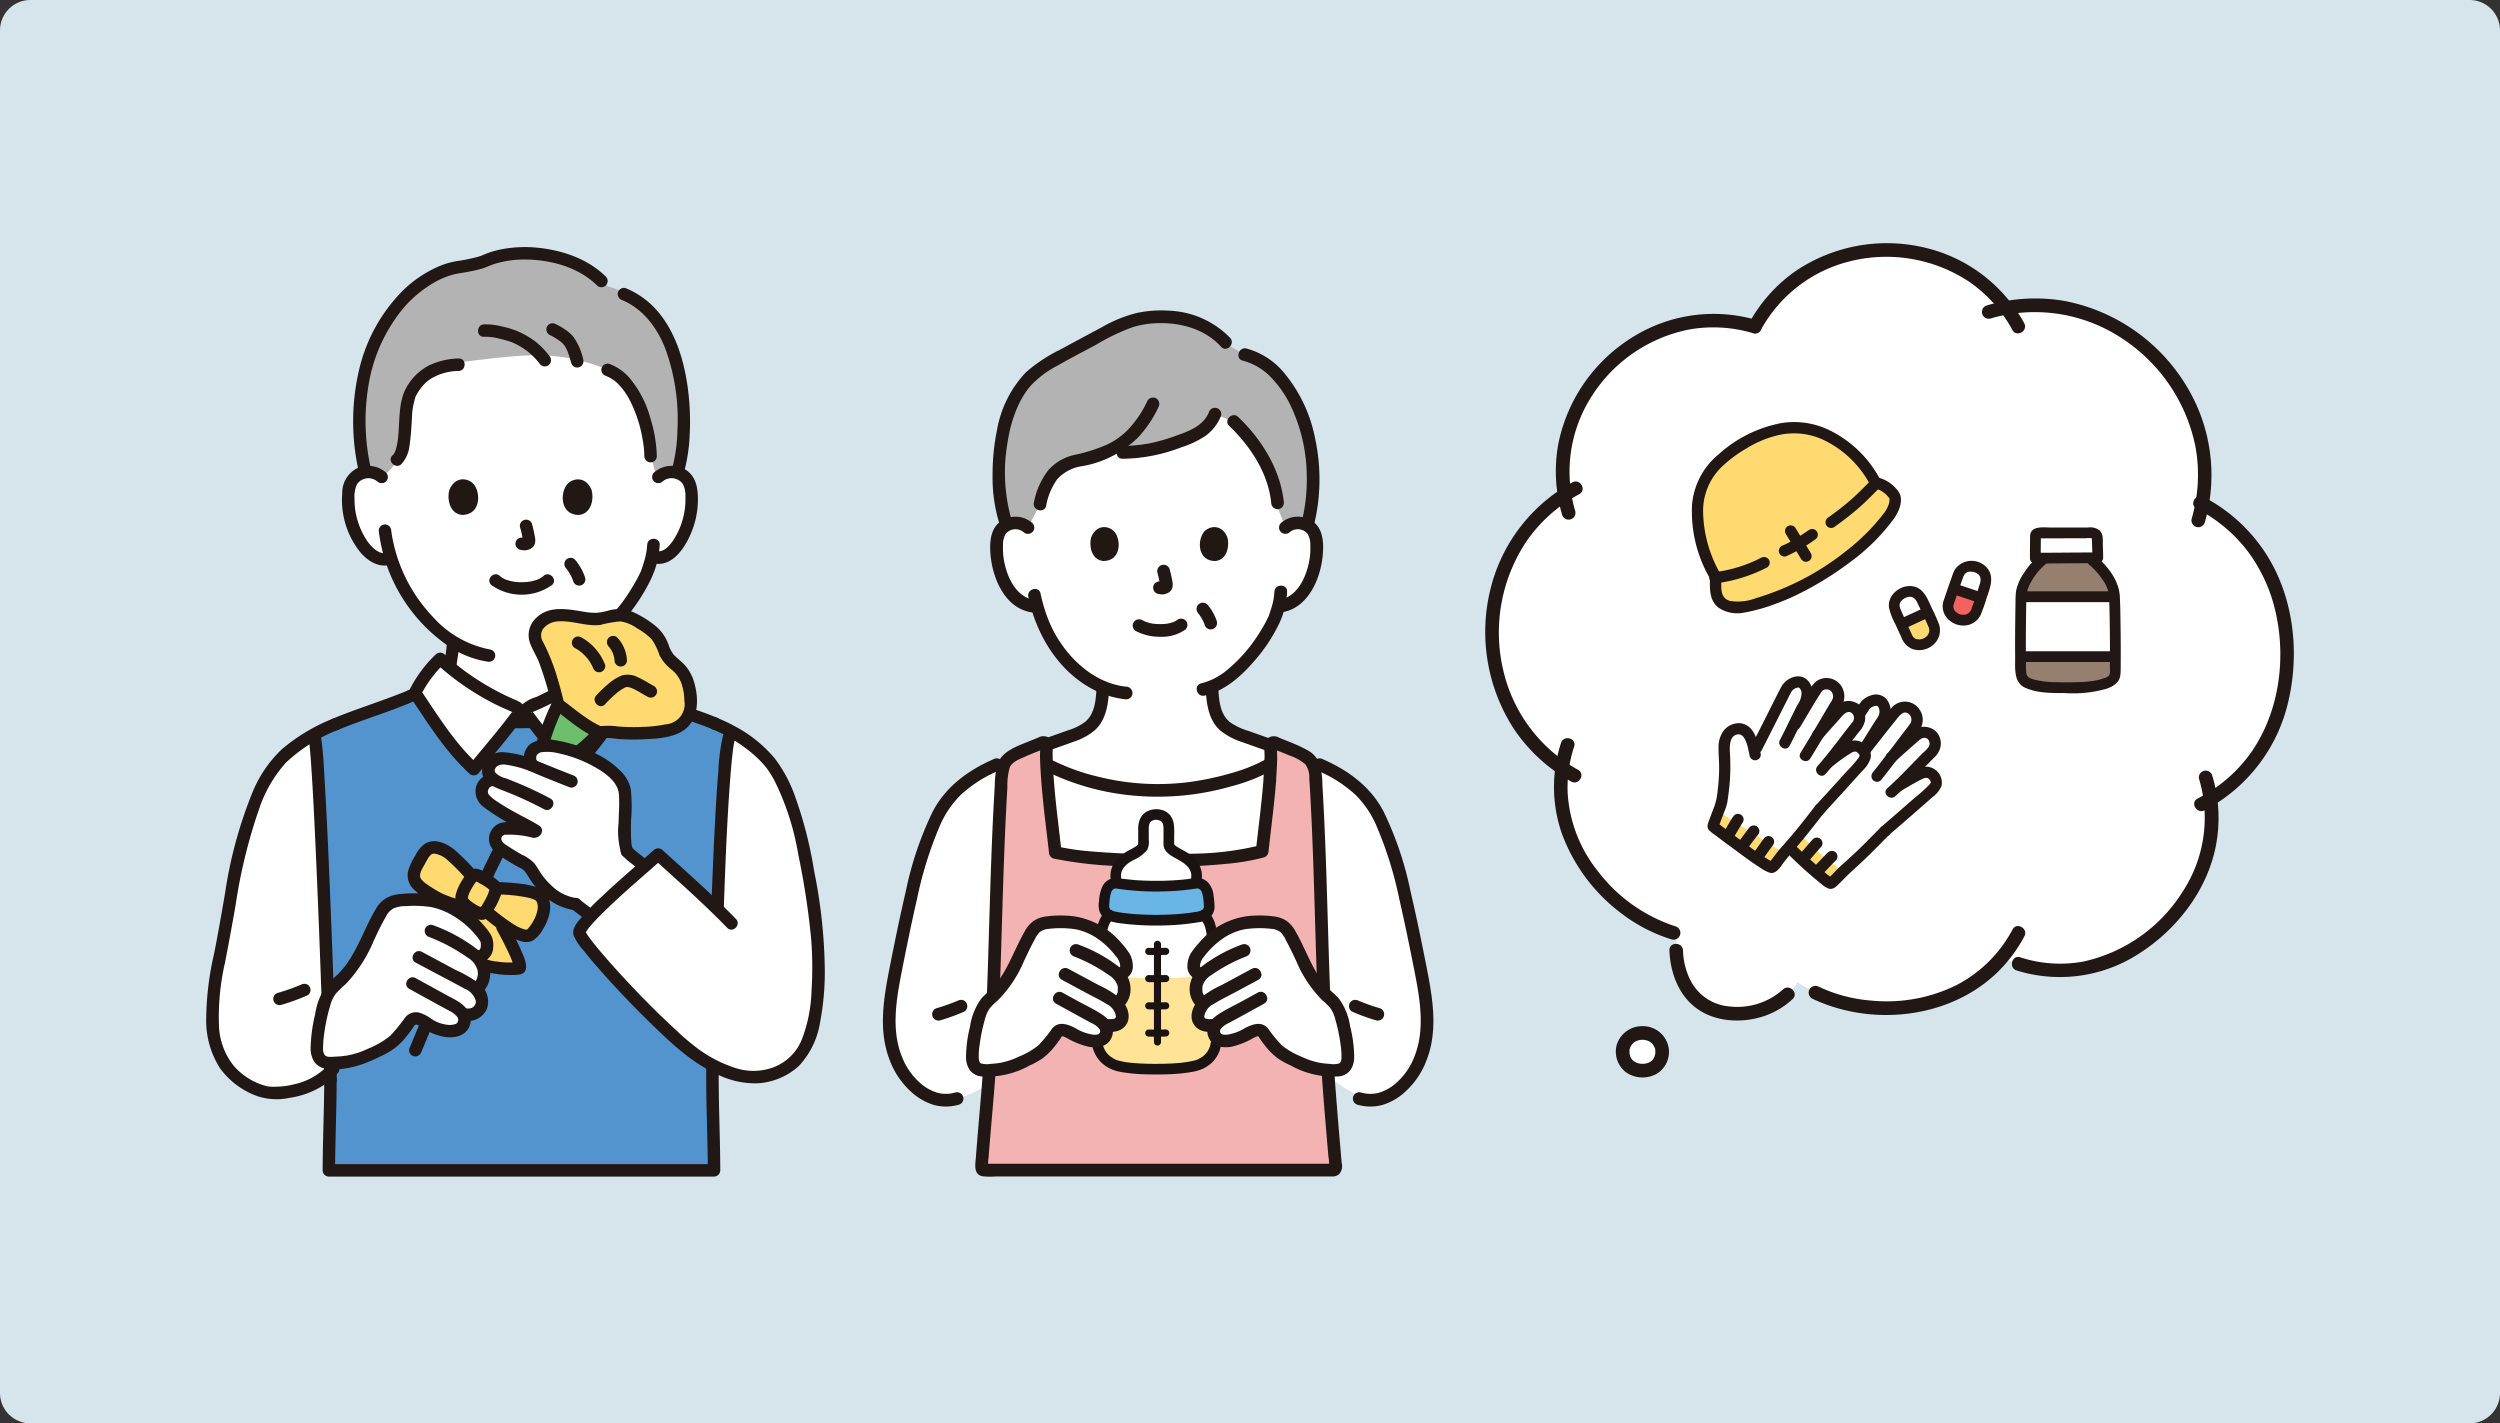 <svg data-name="グループ 1008" xmlns="http://www.w3.org/2000/svg" width="411" height="234"><rect width="100%" height="100%" fill="#333333" stroke="none"/><defs><clipPath id="a"><path data-name="長方形 501" fill="none" d="M0 0h411v234H0z"/></clipPath><clipPath id="b"><path data-name="長方形 502" fill="none" d="M179.42 133.036h21.46v43.607h-21.46z"/></clipPath></defs><g data-name="グループ 1003"><g data-name="グループ 1002" clip-path="url(#a)"><path data-name="パス 1692" d="M5 0h401a5 5 0 0 1 5 5v224a5 5 0 0 1-5 5H5a5 5 0 0 1-5-5V5a5 5 0 0 1 5-5" fill="#d5e5eb"/><path data-name="パス 1693" d="M108.228 78.415a3.358 3.358 0 0 1 2.688-.786 3.169 3.169 0 0 1 2.279 1.516 4.46 4.46 0 0 1 .469 1.8 13.433 13.433 0 0 1-1.364 7.125 8.543 8.543 0 0 1-2.208 2.9 2.571 2.571 0 0 1-2.581.6l-.339-.1a24.21 24.21 0 0 1-.741 2.518c-.712 1.933-4.477 8.456-9.341 11.513a31.191 31.191 0 0 0 .41 3.462c.265 1.523.183 2.884 2.3 3.65.076.027 1.926.9 3.609 1.7 0 0-2.882 11.771-17.3 11.771s-17.5-12.014-17.5-12.014c1.613-.745 3.1-1.438 3.166-1.461 2.118-.766 2.033-2.126 2.3-3.65a28.9 28.9 0 0 0 .421-3.445 23.589 23.589 0 0 1-5.353-4.822 26.387 26.387 0 0 1-4.845-8.9c-.31.053-.515.085-.515.085a3.208 3.208 0 0 1-2.91-.92 8.543 8.543 0 0 1-2.208-2.9 13.43 13.43 0 0 1-1.37-7.121 4.48 4.48 0 0 1 .469-1.8 3.168 3.168 0 0 1 2.28-1.516 3.358 3.358 0 0 1 2.688.786s-2.794-24.2 21.48-24.2c27.5 0 24.013 24.209 24.013 24.209" fill="#fff"/><path data-name="パス 1694" d="M42.862 129.76a19.792 19.792 0 0 1 3.205-4.883 25.975 25.975 0 0 1 8.24-5.447c.273-.115.57-.239.876-.373 3.393-1.418 9.152-3.25 12.511-4.721a.92.92 0 0 1 .924.1c3.84 3.342 9.757 4.185 17.324 4.235 6.64.045 13.735-1.323 17.393-4.046a.962.962 0 0 1 .921-.1c3.224 1.185 9.872 2.984 13.277 4.43.384.168.747.326 1.082.464a23.294 23.294 0 0 1 7.577 5.447c2.863 3.078 4.987 10 5.776 13.953 1.083 5.98 3.319 15.183 2.372 25.341-.3 3.188-.835 6.233-2.553 8.935a9.64 9.64 0 0 1-8.651 3.971 16.468 16.468 0 0 1-5.993-1.985c-.026 1.749-.006 3.522-.006 5.387 0 4.16.245 7.241.253 11.935-9.839 0-55.263.009-63.323.012.008-4.7.253-7.784.253-11.948 0-1.47.012-2.884 0-4.273-3.5 3.558-9.475 3.781-11.017 3.276-4.38-1.433-7.337-4.432-8.1-8.977s.135-9.189 1.032-13.71c1.287-6.486 2.058-12.029 2.845-15.361a58.325 58.325 0 0 1 3.782-11.667" fill="#fff"/><path data-name="パス 1695" d="M52.63 133.477c-.3-5.9-.592-10.391-.842-11.99l-.119-.752a39.644 39.644 0 0 1 2.639-1.307c.273-.115.57-.239.876-.373 3.393-1.418 9.152-3.25 12.511-4.721a.92.92 0 0 1 .924.1c3.84 3.342 9.757 4.185 17.324 4.235 6.64.045 13.735-1.323 17.393-4.046a.962.962 0 0 1 .921-.1c3.224 1.185 9.872 2.984 13.277 4.43.384.168.747.326 1.082.464q.788.355 1.519.75l-.285 1.024c-1.343 4.831-2.347 37.4-2.7 53.6-.033 1.844-.012 3.707-.012 5.673 0 4.159.245 7.241.253 11.935-9.839 0-55.263.009-63.323.012.008-4.7.253-7.783.253-11.948 0-1.028.006-2.029.006-3.013l.022.007c-.343-10.484-1.043-30.762-1.719-43.985" fill="#5394cf"/><path data-name="パス 1696" d="M55.456 120.042c3.953-1.645 8.072-2.855 12.021-4.511a2.892 2.892 0 0 1 .645-.262c-.14.016-.152-.1-.029.063a1.319 1.319 0 0 0 .2.165 14.923 14.923 0 0 0 1.273.922 15.871 15.871 0 0 0 2.513 1.278 24.016 24.016 0 0 0 5.854 1.493 54.753 54.753 0 0 0 14.9.053 33.262 33.262 0 0 0 6.827-1.6 19.9 19.9 0 0 0 2.84-1.262 12.229 12.229 0 0 0 1.153-.716 1.463 1.463 0 0 1 .23-.169c.041-.015-.246-.115.11.026.209.082.424.153.636.227 4.189 1.455 8.549 2.478 12.641 4.2a1.031 1.031 0 0 0 1.26-.716 1.051 1.051 0 0 0-.716-1.26c-3.739-1.577-7.711-2.578-11.56-3.84-.878-.288-1.959-.887-2.894-.634a4.857 4.857 0 0 0-1.237.723 14.224 14.224 0 0 1-1.284.714 24.976 24.976 0 0 1-6.3 1.96 51.251 51.251 0 0 1-14.924.447 26.468 26.468 0 0 1-6.065-1.275 14.4 14.4 0 0 1-2.372-1.078q-.571-.328-1.109-.71a6.138 6.138 0 0 0-1.308-.918 2.449 2.449 0 0 0-1.937.243c-.5.21-1 .408-1.511.6-1.18.455-2.369.886-3.559 1.314-2.286.822-4.589 1.61-6.832 2.543a1.057 1.057 0 0 0-.715 1.26 1.03 1.03 0 0 0 1.26.716Z" fill="#211715"/><path data-name="パス 1697" d="M54.666 118.17a30.314 30.314 0 0 0-8.331 5.007 20.327 20.327 0 0 0-4.822 7.077 71.748 71.748 0 0 0-4.522 16.652c-.569 3.275-1.133 6.551-1.779 9.814a49.472 49.472 0 0 0-1.312 10.717 14.542 14.542 0 0 0 2.3 8.226 13.069 13.069 0 0 0 6.118 4.548 10.178 10.178 0 0 0 5.237.285 14.034 14.034 0 0 0 6.614-2.777 9.826 9.826 0 0 0 1.351-1.3 1.05 1.05 0 0 0 0-1.448 1.033 1.033 0 0 0-1.448 0 10.7 10.7 0 0 1-5.715 3.286 12.882 12.882 0 0 1-2.748.392c-.346.014-.693.014-1.038 0-.16-.009-.319-.023-.479-.038-.253-.023.229.043-.007 0-.082-.015-.164-.027-.245-.046a10.651 10.651 0 0 1-5.446-3.387 11.179 11.179 0 0 1-2.4-6.717 39.643 39.643 0 0 1 .993-10.179q.922-4.734 1.746-9.483a87.348 87.348 0 0 1 3.861-15.793 21.681 21.681 0 0 1 4.438-7.653 26.588 26.588 0 0 1 8.673-5.411 1.031 1.031 0 0 0 .367-1.4 1.051 1.051 0 0 0-1.4-.367Z" fill="#211715"/><path data-name="パス 1698" d="M46.222 165.209a35.293 35.293 0 0 0 4.321-1.573 1.026 1.026 0 0 0 .469-.612 1.017 1.017 0 0 0-.712-1.258 1.2 1.2 0 0 0-.789.1 5.932 5.932 0 0 1-.284.123c.246-.1 0 0-.043.017l-.5.2q-.486.192-.978.369-1 .36-2.026.654a1.024 1.024 0 1 0 .544 1.975Z" fill="#211715"/><path data-name="パス 1699" d="M116.123 174.8c-.1 5.875.227 11.734.241 17.608l1.024-1.024H54.067l1.024 1.024c.012-4.988.253-9.97.259-14.959a1.025 1.025 0 0 0-2.048 0c-.006 4.989-.247 9.972-.259 14.959a1.039 1.039 0 0 0 1.024 1.024h63.321a1.039 1.039 0 0 0 1.024-1.024c-.014-5.872-.339-11.734-.241-17.608a1.025 1.025 0 0 0-2.048 0Z" fill="#211715"/><path data-name="パス 1700" d="M112.4 65.871a35.664 35.664 0 0 0-.921-5.8c-1.676-6.659-5.038-11.078-11.634-13.037-4.145-5.418-14.334-7.053-20.345-4.24a24 24 0 0 1-3.715.87c-4.736.556-9.719 4.544-12.5 9.27a30.465 30.465 0 0 0-4.205 14.654 40.266 40.266 0 0 0 .967 9.91l.028.128a3.367 3.367 0 0 1 2.595.732 6.238 6.238 0 0 0 2.6-2.78c2.523-2.141-.449-10.361 4.474-13.872a12.656 12.656 0 0 1 6.081-2.176c3.456-.43 10.407-1.33 13.375-1.095a28.7 28.7 0 0 1 10.685 2.37c5.047 1.92 7.036 10.222 7.076 14.229 0 0 .575 1.783 1.058 3.6a3.307 3.307 0 0 1 2.9-1 3.037 3.037 0 0 1 .515.122 33.4 33.4 0 0 0 .968-11.885" fill="#b3b3b3"/><path data-name="パス 1701" d="M69.13 114.957c.981-.454 1.96-.913 2.944-1.362.056-.026.114-.05.171-.077.164-.082-.482.2-.063.032a6.3 6.3 0 0 0 .811-.369 3.813 3.813 0 0 0 1.233-1.107 5.194 5.194 0 0 0 .761-2.324c.195-1.29.419-2.569.518-3.872a1.032 1.032 0 0 0-1.024-1.024 1.045 1.045 0 0 0-1.024 1.024c-.085 1.106-.273 2.187-.438 3.282a10.41 10.41 0 0 1-.191 1.067c-.021.085-.043.168-.07.25s-.09.241-.018.076a2.464 2.464 0 0 1-.115.23c-.017.029-.182.273-.116.188s-.109.114-.133.137-.21.183-.159.145a4.405 4.405 0 0 1-.526.3c-.236.106-.5.206-.741.318-.952.437-1.9.88-2.853 1.32a1.032 1.032 0 0 0-.367 1.4 1.048 1.048 0 0 0 1.4.367Z" fill="#211715"/><path data-name="パス 1702" d="M96.086 105.87c.105 1.355.33 2.688.531 4.032a4.679 4.679 0 0 0 .992 2.5 3.9 3.9 0 0 0 1.3.943c.161.075.326.143.492.207.427.166-.222-.115-.06-.031.116.06.24.111.36.166q1.6.749 3.2 1.509a1.053 1.053 0 0 0 1.4-.367 1.033 1.033 0 0 0-.367-1.4q-1.52-.719-3.042-1.436a23.67 23.67 0 0 0-.8-.361 4.169 4.169 0 0 1-.474-.222 2.9 2.9 0 0 1-.284-.181c.118.088-.116-.109-.141-.134s-.2-.229-.133-.144-.078-.131-.093-.158-.134-.269-.083-.153-.059-.176-.069-.207a7.489 7.489 0 0 1-.213-1.071c-.174-1.163-.367-2.314-.458-3.488a1.05 1.05 0 0 0-1.024-1.024 1.031 1.031 0 0 0-1.024 1.024Z" fill="#211715"/><path data-name="パス 1703" d="M107.983 75.034a23.1 23.1 0 0 0-1.061-6.28 17.439 17.439 0 0 0-3.476-6.683 8.2 8.2 0 0 0-3.291-2.255 1.034 1.034 0 0 0-1.26.716 1.046 1.046 0 0 0 .715 1.26 6.063 6.063 0 0 1 2.226 1.552 11.309 11.309 0 0 1 1.8 2.648 22.164 22.164 0 0 1 2.006 6.226 16.134 16.134 0 0 1 .289 2.816 1.025 1.025 0 0 0 2.048 0Z" fill="#211715"/><path data-name="パス 1704" d="M95.886 59.123a10.028 10.028 0 0 0-1.669-3.811 6.526 6.526 0 0 0-1.353-1.161 8.778 8.778 0 0 0-1.753-.972 1.029 1.029 0 0 0-1.26.716 1.055 1.055 0 0 0 .715 1.26c-.328-.131.043.026.128.07.125.064.247.133.367.2.251.147.5.306.736.472.121.085.238.171.357.256s-.163-.132-.02-.015c.048.04.1.078.144.119.085.075.171.152.253.234s.151.218.237.266c-.085-.047-.123-.169-.015-.016.035.05.07.1.1.152a5.748 5.748 0 0 1 .344.624l.085.188c.093.2-.067-.178.007.02.239.637.438 1.284.617 1.941a1.024 1.024 0 1 0 1.975-.544Z" fill="#211715"/><path data-name="パス 1705" d="M90.444 58.7a12.864 12.864 0 0 0-2.48-2.593 14.189 14.189 0 0 0-2.664-1.559 13.591 13.591 0 0 0-2.713-.861 11.215 11.215 0 0 0-3.007-.366c-1.311.07-1.319 2.119 0 2.048a8.857 8.857 0 0 1 2.463.293q.683.155 1.354.356c.184.056.368.115.55.179l.241.088c.288.108-.166-.082.079.032a11.086 11.086 0 0 1 4.412 3.42 1.057 1.057 0 0 0 1.4.367 1.031 1.031 0 0 0 .368-1.4" fill="#211715"/><path data-name="パス 1706" d="M75.4 58.934a12.09 12.09 0 0 0-4.843 1.124 9.039 9.039 0 0 0-3.476 3.195c-1.6 2.428-1.344 5.544-1.6 8.321a11.45 11.45 0 0 1-.326 2.041c-.04.151-.085.3-.136.448-.022.062-.043.125-.068.186-.043.109.057-.105-.029.059-.069.131-.14.256-.221.384-.029.043-.124.135.008-.01a3.008 3.008 0 0 1-.168.171c-.962.9.488 2.351 1.448 1.448a5.371 5.371 0 0 0 1.347-3.146c.226-1.432.286-2.88.387-4.324a12.229 12.229 0 0 1 .594-3.62c.012-.032.082-.18.008-.02.026-.055.052-.112.081-.165.079-.14.157-.279.241-.417a8.519 8.519 0 0 1 .649-.939 6.765 6.765 0 0 1 1.493-1.383 9.023 9.023 0 0 1 4.608-1.3c1.312-.064 1.32-2.113 0-2.048Z" fill="#211715"/><path data-name="パス 1707" d="M108.952 79.138a2.284 2.284 0 0 1 3.215.309q.035.042.066.084a4.157 4.157 0 0 1 .45 2.165 11.83 11.83 0 0 1-.165 2.436 12.269 12.269 0 0 1-1.7 4.476c-.647 1.009-1.7 2.343-3.038 1.975a1.025 1.025 0 0 0-.544 1.975c3.472.955 5.758-3.065 6.711-5.788a14.252 14.252 0 0 0 .787-5.073c-.049-1.743-.427-3.42-1.963-4.438a4.411 4.411 0 0 0-5.263.431 1.033 1.033 0 0 0 0 1.448 1.044 1.044 0 0 0 1.448 0Z" fill="#211715"/><path data-name="パス 1708" d="M106.395 89.564a11.448 11.448 0 0 1-.559 2.927c-.1.341-.216.678-.329 1.016-.033.1-.068.2-.1.3-.012.033-.027.066-.04.1-.072.2.1-.231.012-.028a25.054 25.054 0 0 1-1.5 2.78 27.746 27.746 0 0 1-5.949 7 10.991 10.991 0 0 1-4.421 2.28c-1.284.3-.74 2.27.544 1.975 3.348-.768 6.136-3.217 8.325-5.754a30.288 30.288 0 0 0 4.71-7.1 14.813 14.813 0 0 0 1.365-5.493c.043-1.318-2.006-1.316-2.048 0Z" fill="#211715"/><path data-name="パス 1709" d="M63.462 77.69a4.432 4.432 0 0 0-4.775-.7 4.529 4.529 0 0 0-2.423 4.142 13.686 13.686 0 0 0 3.007 9.7c1.2 1.387 2.9 2.483 4.791 2.044 1.283-.3.74-2.274-.544-1.975s-2.526-1.069-3.173-2a12.278 12.278 0 0 1-2.064-7.018A4.633 4.633 0 0 1 58.7 79.6a2.273 2.273 0 0 1 3.164-.574c.053.037.1.076.155.117a1.05 1.05 0 0 0 1.448 0 1.033 1.033 0 0 0 0-1.448Z" fill="#211715"/><path data-name="パス 1710" d="M62.263 87.233a26.906 26.906 0 0 0 11.753 19.186 15.842 15.842 0 0 0 6.107 2.35 1.057 1.057 0 0 0 1.26-.715 1.031 1.031 0 0 0-.715-1.26 16.783 16.783 0 0 1-9.442-5.315 25.76 25.76 0 0 1-6.575-12.351q-.114-.518-.205-1.042-.046-.266-.085-.532l-.029-.2c.025.178-.008-.068-.014-.115a1.057 1.057 0 0 0-1.024-1.024 1.03 1.03 0 0 0-1.024 1.024Z" fill="#211715"/><path data-name="パス 1711" d="M99.636 45.509c-2.951-2.94-7.142-4.363-11.213-4.778a20.371 20.371 0 0 0-6.164.292 14.5 14.5 0 0 0-2.672.821c-.141.059-.281.118-.42.18-.08.035-.347.128-.04.022-.135.046-.269.09-.406.131-.427.125-.863.226-1.3.323-.406.091-.813.176-1.223.252-.156.029-.314.052-.469.082-.29.054.393-.051-.076.009-.189.024-.377.049-.565.079a13.28 13.28 0 0 0-3.178.973 19.56 19.56 0 0 0-5.816 4.011 27.291 27.291 0 0 0-6.98 12.563 37.3 37.3 0 0 0-.145 16.994 1.024 1.024 0 0 0 1.975-.544 35.655 35.655 0 0 1-.243-14.25 26.476 26.476 0 0 1 5.654-12.058 19.485 19.485 0 0 1 5.145-4.236 13.177 13.177 0 0 1 2.812-1.183c.8-.229 1.618-.314 2.432-.465s1.624-.324 2.42-.547c.725-.2 1.352-.54 2.067-.771a16.629 16.629 0 0 1 5.419-.736c4.1.076 8.567 1.328 11.535 4.285a1.025 1.025 0 0 0 1.447-1.449Z" fill="#211715"/><path data-name="パス 1712" d="M102.3 49.345c3.419 1.424 5.74 4.554 7.057 7.918a33.8 33.8 0 0 1 2.014 13.4 26.667 26.667 0 0 1-.955 6.67 1.025 1.025 0 0 0 1.975.544 28.056 28.056 0 0 0 .994-6.438 40.965 40.965 0 0 0-.291-7.5c-.589-4.48-1.913-9.04-4.827-12.588a13.84 13.84 0 0 0-5.424-3.984 1.03 1.03 0 0 0-1.26.715 1.051 1.051 0 0 0 .715 1.26Z" fill="#211715"/><path data-name="パス 1713" d="M118.274 174.966q.262-11.947.66-23.891c.264-7.685.531-15.381 1.115-23.049.107-1.4.224-2.795.388-4.187l.057-.465.017-.128c.023-.192-.038.256 0-.034.032-.221.064-.442.1-.663a10.7 10.7 0 0 1 .223-1.076 1.025 1.025 0 0 0-1.975-.544 32.844 32.844 0 0 0-.768 5.916c-.28 3.35-.464 6.709-.631 10.067-.422 8.491-.693 16.993-.928 25.492q-.174 6.279-.311 12.56a1.025 1.025 0 0 0 2.048 0Z" fill="#211715"/><path data-name="パス 1714" d="M55.373 177.472q-.393-12.118-.86-24.237c-.318-8.2-.637-16.4-1.122-24.586-.147-2.472-.236-4.981-.615-7.432a1.031 1.031 0 0 0-1.261-.717 1.05 1.05 0 0 0-.716 1.26.652.652 0 0 0 .029.2c.083.049-.031-.264-.017-.126a1.133 1.133 0 0 0 .015.117c.023.193.045.387.066.58.047.453.085.907.125 1.361.105 1.273.189 2.548.268 3.823.224 3.619.4 7.241.565 10.863.406 8.833.739 17.671 1.053 26.508q.219 6.192.421 12.386c.043 1.315 2.091 1.321 2.048 0Z" fill="#211715"/><path data-name="パス 1715" d="M134.34 164.171c-.3 3.188-.835 6.233-2.553 8.935a9.639 9.639 0 0 1-8.651 3.971c-2.936-.184-7.193-2.377-9.489-4.216-6.82-5.462-18.3-18.114-18.391-19.533-.108-1.626 9.093-9.413 12.952-12.84 2.98 2.706 9.041 8.19 12.066 11.32Z" fill="#fff"/><path data-name="パス 1716" d="M77.9 126.45c-4-3.642-6.674-8.1-9.671-12.548a20.088 20.088 0 0 1 4.135-5.6 42.414 42.414 0 0 0 12.4 7.872c.256.1.926.665.5 1.147-.233.263-1.179 1.612-2.457 3.176-1.679 2.055-3.783 4.569-4.907 5.953" fill="#fff"/><path data-name="パス 1717" d="M93.89 126.45c4-3.642 6.674-8.1 9.671-12.548a20.088 20.088 0 0 0-4.135-5.6 42.423 42.423 0 0 1-12.4 7.872c-.256.1-.926.665-.5 1.147.233.263 1.179 1.612 2.458 3.176 1.673 2.055 3.776 4.569 4.9 5.953" fill="#fff"/><path data-name="パス 1718" d="M78.631 125.726c-3.873-3.545-6.6-8.022-9.511-12.341v1.034a19.546 19.546 0 0 1 3.975-5.388h-1.452a42.879 42.879 0 0 0 9.805 6.759c.891.448 1.805.833 2.714 1.241.088.039.249.085.185.082.038 0 .059.091.076.073-.173.178.053-.534.021-.377.061-.3.06-.148-.043-.039a5.475 5.475 0 0 0-.341.446 116.973 116.973 0 0 1-3.208 4.056c-1.225 1.484-2.461 2.959-3.674 4.453a1.054 1.054 0 0 0 0 1.448 1.033 1.033 0 0 0 1.448 0c2.379-2.927 4.845-5.78 7.108-8.8.076-.1.152-.2.23-.3-.109.141-.043.059.022-.021a1.615 1.615 0 0 0 .354-1.557c-.3-.958-1.223-1.253-2.046-1.616a42.261 42.261 0 0 1-5.489-2.935 39.443 39.443 0 0 1-5.714-4.359 1.048 1.048 0 0 0-1.451 0 21.2 21.2 0 0 0-4.3 5.8 1.033 1.033 0 0 0 0 1.034c3 4.457 5.835 9.1 9.831 12.755.981.889 2.434-.556 1.46-1.448" fill="#211715"/><path data-name="パス 1719" d="M94.614 127.174c4-3.658 6.831-8.3 9.831-12.755a1.028 1.028 0 0 0 0-1.034 21.182 21.182 0 0 0-4.3-5.8 1.048 1.048 0 0 0-1.448 0 41.028 41.028 0 0 1-10.545 7 6.318 6.318 0 0 0-2.32 1.26 1.744 1.744 0 0 0-.454 1.261 1.5 1.5 0 0 0 .264.743c-.039-.058.408.521.182.229 1.116 1.444 2.219 2.893 3.378 4.3 1.319 1.6 2.652 3.19 3.96 4.8a1.031 1.031 0 0 0 1.448 0 1.048 1.048 0 0 0 0-1.448c-2.191-2.7-4.488-5.312-6.571-8.094-.164-.218-.326-.437-.492-.654-.05-.065-.166-.286-.254-.326l-.016-.02a.443.443 0 0 1 .116.449c.166.233-.288.021.049.032-.071 0 .11-.048.185-.082.213-.1.437-.184.655-.278q.665-.288 1.317-.6a43.065 43.065 0 0 0 5.137-2.908 42.4 42.4 0 0 0 5.41-4.216H98.7a19.546 19.546 0 0 1 3.975 5.388v-1.034c-2.907 4.319-5.638 8.8-9.511 12.341-.97.889.481 2.335 1.452 1.446" fill="#211715"/><path data-name="パス 1720" d="M91.736 115.792a39.507 39.507 0 0 0-2.629 6.944 1.585 1.585 0 0 0-.048 1 4.452 4.452 0 0 0 2.284 1.771 7.422 7.422 0 0 0 1.253-.39c2.643-1.331 3.892-2.669 5.977-4.694" fill="#6dbf6b"/><path data-name="パス 1721" d="M91.736 115.791a46.027 46.027 0 0 0-2.969-9.052 5.5 5.5 0 0 1-.847-2.193 3.374 3.374 0 0 1 2.463-3.153 8.814 8.814 0 0 1 4.261-.025 13.017 13.017 0 0 0 4.273.314 20.18 20.18 0 0 1 2.787-.555 7.282 7.282 0 0 1 3.849 1.472 8.157 8.157 0 0 1 2.838 2.492c.54.9.725 1.994 1.326 2.859a25.1 25.1 0 0 0 2.172 2.131 7.441 7.441 0 0 1 1.6 4.381 5.643 5.643 0 0 1-.8 3.909c-.987 1.307-2.748 1.723-4.373 1.927a33.132 33.132 0 0 1-7.83.052 5.126 5.126 0 0 0-1.92.067c-2.338-1-4.788-3.118-6.837-4.627" fill="#ffda71"/><path data-name="パス 1722" d="M90.851 115.274a42.144 42.144 0 0 0-2.128 5.193A13.671 13.671 0 0 0 88 123.1a2.4 2.4 0 0 0 .892 2.064c.813.759 1.9 1.574 3.062 1.248a11.3 11.3 0 0 0 3.553-1.872 37.053 37.053 0 0 0 3.793-3.4c.946-.921-.5-2.369-1.448-1.448-.91.885-1.8 1.792-2.779 2.608a14.093 14.093 0 0 1-1.356 1q-.412.265-.84.507-.21.119-.423.231c-.111.059-.555.256-.218.128a9.673 9.673 0 0 1-.58.2c-.1.03-.193.061-.291.085-.168.046-.252.032-.019.027 0 0 .308.022.128.008-.04 0-.105-.063-.012 0s-.115-.062-.155-.085a5.5 5.5 0 0 1-.612-.389 4.184 4.184 0 0 1-.477-.415c-.043-.043-.191-.213-.164-.177.055.078-.026-.052-.03-.054-.119-.085 0-.006 0 .007.246-.706.391-1.473.626-2.19a38.073 38.073 0 0 1 1.978-4.876 1.051 1.051 0 0 0-.367-1.4 1.033 1.033 0 0 0-1.4.367Z" fill="#211715"/><path data-name="パス 1723" d="M69.274 172.932c3.069-7.3 5.907-14.7 8.859-22.046q.384-.952.771-1.9c.049-.12.1-.24.148-.36.073-.176.009-.021-.006.012l.069-.16q.185-.431.375-.86c.579-1.3 1.187-2.593 1.8-3.877q2.23-4.634 4.642-9.181a83.18 83.18 0 0 1 4.489-7.856c.742-1.094-1.032-2.12-1.769-1.034a76.053 76.053 0 0 0-3.946 6.836q-2.454 4.58-4.727 9.256c-2.775 5.7-5.027 11.6-7.363 17.485-1.743 4.4-3.492 8.785-5.324 13.142a1.03 1.03 0 0 0 .715 1.26 1.051 1.051 0 0 0 1.26-.715Z" fill="#211715"/><path data-name="パス 1724" d="M92.723 115.519a69.408 69.408 0 0 0-1.4-5.08 34.537 34.537 0 0 0-2.062-4.945 1.918 1.918 0 0 1 .068-2.167 3.274 3.274 0 0 1 2.384-1.167c2.358-.188 4.635.856 7 .576a18.6 18.6 0 0 1 3.261-.578 6.234 6.234 0 0 1 2.751 1.133 10.208 10.208 0 0 1 2.432 1.835 9.9 9.9 0 0 1 1.254 2.578 7.2 7.2 0 0 0 2.018 2.4 5.144 5.144 0 0 1 1.591 2.213 9.256 9.256 0 0 1 .487 2.833 3.344 3.344 0 0 1-2.7 3.886 3.561 3.561 0 0 1-.412.048 20.619 20.619 0 0 1-3.545.411 33.252 33.252 0 0 1-4.128-.049 12.158 12.158 0 0 0-3.429-.012l.789.1c-2.532-1.109-4.634-3-6.837-4.626a1.03 1.03 0 0 0-1.4.367 1.047 1.047 0 0 0 .367 1.4c2.113 1.563 4.13 3.371 6.531 4.49a1.717 1.717 0 0 0 1.1.24c.2-.032.361-.07.53-.08a15.283 15.283 0 0 1 2.148.149 33.168 33.168 0 0 0 4.334.066c2.428-.122 5.606-.251 7.365-2.2 1.728-1.918 1.575-5.007.853-7.326a7.069 7.069 0 0 0-2.07-3.247 14.1 14.1 0 0 1-1.25-1.144 5.36 5.36 0 0 1-.864-1.686 6.985 6.985 0 0 0-2.277-3.158 16.839 16.839 0 0 0-3.307-2.048 6.123 6.123 0 0 0-4.182-.384 10.716 10.716 0 0 1-1.817.384 10.358 10.358 0 0 1-2.378-.171c-2.646-.438-5.737-1.057-7.843 1.093a3.849 3.849 0 0 0-.986 3.963c.4 1.165 1.109 2.2 1.55 3.36a56.776 56.776 0 0 1 2.1 7.091c.3 1.28 2.28.739 1.975-.544Z" fill="#211715"/><path data-name="パス 1725" d="M100.069 106.291c.088.1.173.2.254.3l-.16-.207a5.014 5.014 0 0 1 .621 1.061l-.1-.245a4.966 4.966 0 0 1 .341 1.232l-.037-.272c.018.131.03.261.037.393a1.024 1.024 0 1 0 2.048 0 5.991 5.991 0 0 0-1.553-3.712 1.031 1.031 0 0 0-1.448 0 1.046 1.046 0 0 0 0 1.448Z" fill="#211715"/><path data-name="パス 1726" d="M99.475 115.775a21.51 21.51 0 0 1 1.623-1.587 8.52 8.52 0 0 1 .871-.691c.144-.1.291-.195.443-.282.085-.049.171-.1.256-.141.023-.012.253-.112.128-.062s.117-.036.118-.036a1.555 1.555 0 0 0 .19-.048c.092-.043-.19-.017-.023.009.024 0 .275.031.1 0a3.727 3.727 0 0 1 1.022.346c.778.375 1.5.853 2.262 1.26a1.024 1.024 0 1 0 1.059-1.753l-.024-.014c-.853-.455-1.657-1-2.544-1.391a3.645 3.645 0 0 0-2.705-.345 7.834 7.834 0 0 0-2.334 1.47 20.33 20.33 0 0 0-1.886 1.815c-.9.966.55 2.418 1.448 1.448Z" fill="#211715"/><path data-name="パス 1727" d="M94.52 106.543a6.37 6.37 0 0 1 .564.338q.125.083.246.171l.12.089c.1.073-.181-.145-.043-.033a8.084 8.084 0 0 1 .935.878c.067.074.133.149.2.226l.1.116c.139.167-.142-.194-.014-.019s.245.339.356.516a8.124 8.124 0 0 1 .446.811l.074.163c.08.176-.089-.217-.01-.024a1.119 1.119 0 0 0 .469.612 1.024 1.024 0 0 0 1.4-.367.988.988 0 0 0 .1-.789 9.109 9.109 0 0 0-1.63-2.646 8.511 8.511 0 0 0-2.277-1.805 1.024 1.024 0 0 0-1.034 1.768Z" fill="#211715"/><path data-name="パス 1728" d="m71.336 147.839.771-.089-.2-.117a18.415 18.415 0 0 1-2.867-1.877c-1.854-1.493-.735-3 .068-4.492.878-1.636 1.571-2.449 3.681-1.6 1.6.646 3.74 3.278 4.81 4.39l.177-.079c.334-.347.994.016 1.871.507a4.738 4.738 0 0 1 1.83 1.493l.015.036c3.107.1 6.382.388 7.374 1.356 1.374 1.648-.019 4.584-1.365 6.04-.39.508-1.149.609-2.123.146a12.57 12.57 0 0 1-3.142-1.89l.361.729c.729 1.349 3.661 6.739 2.664 6.8a16.02 16.02 0 0 1-4.868-.312 1.468 1.468 0 0 1-1.323-.92c-.434-1.752-2.029-5.908-2.457-7.3l-1.019.439c-1.835.791-6.768 3.512-7.63 3.566a1.309 1.309 0 0 1-1.242-.811c-.627-1.109-2.721-3.935-1.454-4.675a33.958 33.958 0 0 1 5.693-1.306Z" fill="#ffda71"/><path data-name="パス 1729" d="M78.255 143.264a34.111 34.111 0 0 0-3.617-3.636c-1.3-1.018-3.315-1.913-4.856-.862a5.14 5.14 0 0 0-1.5 1.869 11 11 0 0 0-1.155 2.432 3.163 3.163 0 0 0 .706 2.955 10.606 10.606 0 0 0 2.627 1.958 15.233 15.233 0 0 0 2.96 1.4c.76.253 1.536.453 2.311.647a1.025 1.025 0 0 0 .544-1.975 16.177 16.177 0 0 1-3.7-1.216 21.9 21.9 0 0 1-2.3-1.4 4.929 4.929 0 0 1-.941-.8 1.012 1.012 0 0 1-.279-.658 2.216 2.216 0 0 1 .2-.824c.11-.259.318-.62.478-.908.184-.332.359-.67.555-1a3.04 3.04 0 0 1 .458-.633 1.618 1.618 0 0 1 .134-.128c-.142.121-.022.022.006 0a.876.876 0 0 1 .151-.088c-.162.088-.052.02 0 0 0 0 .277-.07.128-.043-.128.024.07-.005.1-.005a1 1 0 0 1 .384.03 4.156 4.156 0 0 1 1.639.773 31.8 31.8 0 0 1 3.519 3.56c.907.961 2.353-.49 1.449-1.448Z" fill="#211715"/><path data-name="パス 1730" d="M80.16 143.6c-.813-.456-1.949-1.166-2.863-.546a3.648 3.648 0 0 0-.817.9 9.914 9.914 0 0 0-.565.853 7.9 7.9 0 0 0-.956 2.146 2.551 2.551 0 0 0-.047 1.2 2.765 2.765 0 0 0 .686 1.117 7.51 7.51 0 0 0 2.6 1.707 2.062 2.062 0 0 0 1.3.232 1.868 1.868 0 0 0 .777-.462 5.885 5.885 0 0 0 1.024-1.365 12.921 12.921 0 0 0 .883-1.818 3.178 3.178 0 0 0 .3-1.8 2.3 2.3 0 0 0-.835-1.157 9.854 9.854 0 0 0-1.481-1.007 1.024 1.024 0 0 0-1.066 1.75l.032.019a10.244 10.244 0 0 1 1 .637c.15.11-.163-.149.064.051.068.06.137.118.2.181s.114.117.169.179c-.082-.111-.093-.121-.033-.033s.043.076 0-.027c-.011-.043-.059-.427-.055-.192 0 .273.061-.248.006-.015a5.423 5.423 0 0 1-.153.544q-.053.15-.111.3c-.022.056-.043.116-.069.171.132-.273.029-.071 0-.013q-.161.362-.347.711-.169.318-.357.625c-.1.158-.24.5-.4.591.083-.049.141-.171.062-.082-.033.037-.063.076-.1.114-.059.066-.122.128-.185.19-.162.163.213-.128.036-.028-.093.053-.151.038.14-.051-.181.056.289-.015.154-.016.324 0 .276.056.158.006-.083-.035-.174-.057-.259-.088a2.682 2.682 0 0 1-.464-.2 10.168 10.168 0 0 1-1.086-.691c-.256-.177.08.07-.057-.043a4.533 4.533 0 0 1-.169-.142 4.658 4.658 0 0 1-.333-.341c.181.2-.033-.074-.076-.14-.12-.187.057.185.012.019.083.308.036.135.026.02-.017-.2-.055.251-.008.043l.025-.123a3.878 3.878 0 0 1 .115-.4c.026-.075.163-.407.062-.177a9.806 9.806 0 0 1 .768-1.421c.081-.127.166-.253.253-.376.041-.057.083-.113.123-.171.111-.155-.147.171.036-.045a9.62 9.62 0 0 1 .213-.24c.058.064-.414.163-.427.165a.831.831 0 0 1 .122 0q-.243-.036-.069 0a1.293 1.293 0 0 0 .149.048c.059.027.117.055.175.085.232.116.457.244.683.37a1.024 1.024 0 0 0 1.065-1.749l-.032-.019Z" fill="#211715"/><path data-name="パス 1731" d="M81.9 147.055a24.893 24.893 0 0 1 4.974.532c.166.043.332.085.5.139.068.021.135.045.2.067.023.008.221.085.112.039-.125-.051.147.07.135.065.052.026.1.053.154.083s.092.061.14.088l.064.045c-.107-.083-.119-.089-.037-.017.123.108-.157-.238.034.063a1.772 1.772 0 0 1 .105.191c-.049-.1.064.2.08.265a2.388 2.388 0 0 1 .026.847 5.79 5.79 0 0 1-.63 1.808 6.833 6.833 0 0 1-1.045 1.49c-.184.2.085-.031-.05.045s.135-.043-.024.009.14-.015-.038.013c-.025 0-.256 0-.139.012a5.013 5.013 0 0 1-1.027-.341c-.043-.013-.171-.078.016.009l-.16-.075a7.167 7.167 0 0 1-.337-.175c-.279-.153-.549-.32-.815-.494a35.587 35.587 0 0 1-3.106-2.332 1.054 1.054 0 0 0-1.448 0 1.033 1.033 0 0 0 0 1.448c1.113.9 2.231 1.8 3.426 2.591a10.2 10.2 0 0 0 1.952 1.03 5.562 5.562 0 0 0 1.077.33 2.5 2.5 0 0 0 1.616-.233 5.261 5.261 0 0 0 1.654-1.916 7.926 7.926 0 0 0 1.016-2.477 4.46 4.46 0 0 0-.128-2.545 3.024 3.024 0 0 0-1.845-1.749 11.622 11.622 0 0 0-2.9-.635c-1.178-.149-2.365-.219-3.551-.267a1.024 1.024 0 1 0 0 2.048Z" fill="#211715"/><path data-name="パス 1732" d="M70.956 146.859a36.569 36.569 0 0 0-4.647.918 4.325 4.325 0 0 0-1.871.758 2.248 2.248 0 0 0-.438 2.387 10.649 10.649 0 0 0 1.165 2.364 5.523 5.523 0 0 0 1.653 2.133c1.375.766 3.04-.351 4.267-.952 1.675-.821 3.313-1.734 5.024-2.478a1.031 1.031 0 0 0 .367-1.4 1.05 1.05 0 0 0-1.4-.367c-1.285.559-2.524 1.227-3.775 1.857-.675.341-1.351.678-2.035 1a22.48 22.48 0 0 1-.822.373c.213-.091-.157.061-.2.079-.1.037-.2.068-.3.1-.069.023-.3.034-.081.03.267 0-.093-.085 0 .006a4.593 4.593 0 0 1-.521-.768c-.368-.6-.747-1.186-1.062-1.812a3.455 3.455 0 0 1-.327-.811q-.034-.12-.057-.243c-.032-.173 0 .228 0-.046 0-.1-.054-.122-.018.026-.043-.171.157-.128 0-.04-.135.078-.073.106-.015.034-.1.123-.09.06-.021.037.119-.041-.276.085-.073.03.043-.012.085-.032.125-.045.285-.092.572-.175.862-.251a43.658 43.658 0 0 1 2.4-.541 44.61 44.61 0 0 1 1.611-.298l.192-.03c.27-.045-.171.02.007 0a1.057 1.057 0 0 0 1.014-1.023 1.03 1.03 0 0 0-1.024-1.024Z" fill="#211715"/><path data-name="パス 1733" d="M81.709 152.914a73.646 73.646 0 0 1 1.73 3.351q.229.48.445.966l.11.253c-.09-.213.022.056.032.082.06.154.121.306.177.461.085.237.157.477.219.721.014.053.017.109.032.161-.082-.282-.013-.186-.016-.085a1.162 1.162 0 0 1 0 .118c-.055 0 .114-.389.1-.367a1.588 1.588 0 0 1 .5-.375c.483-.128.012-.015-.118-.007-.249.014-.5.025-.747.032a14.081 14.081 0 0 1-1.423-.025 9.2 9.2 0 0 1-1.034-.124 6.277 6.277 0 0 1-1.548-.3c.085.037-.155-.1-.073-.033-.219-.187-.05-.072-.043-.047-.04-.113-.061-.236-.093-.35-.1-.341-.2-.683-.312-1.021a93.446 93.446 0 0 0-.806-2.357c-.3-.847-.606-1.693-.9-2.542a8.123 8.123 0 0 1-.448-1.43 1.032 1.032 0 0 0-1.26-.715 1.051 1.051 0 0 0-.716 1.261 7.959 7.959 0 0 0 .434 1.389c.288.827.586 1.651.879 2.477.306.864.609 1.729.888 2.6.3.924.42 1.935 1.326 2.483a4.848 4.848 0 0 0 1.759.5c.523.088 1.048.171 1.576.224a12.768 12.768 0 0 0 1.463.064 7.038 7.038 0 0 0 1.739-.1c1.738-.484.519-2.949.088-3.936-.652-1.493-1.42-2.93-2.193-4.36-.627-1.16-2.4-.128-1.769 1.034Z" fill="#211715"/><path data-name="パス 1734" d="M57.232 159.842c2.52-3.065 3.582-6.941 5.765-10.4a3.7 3.7 0 0 1 2.588-1.418 16.253 16.253 0 0 1 1.723-.085 12.815 12.815 0 0 1 5.867.8 15.226 15.226 0 0 1 6.459 5.174 2.285 2.285 0 0 1 .411 1.96c-.054.5-.579 1.575-1.589 1.342l-.171.033a3.66 3.66 0 0 1 1.225 2.081 5.594 5.594 0 0 1-.009 1.485 3.389 3.389 0 0 1-1.031 1.72l-.143.125a3.249 3.249 0 0 1 .927 1.811 2.2 2.2 0 0 1-.934 1.965 2.621 2.621 0 0 1-2.037.31l-.213-.056a2.114 2.114 0 0 1 .2.408 1.784 1.784 0 0 1-.678 2.048 3.908 3.908 0 0 1-1.7.382c-2.157-.114-2.844-.822-4.684-1.871a1.518 1.518 0 0 0-1.312-.136 1.761 1.761 0 0 0-.7.664 13.694 13.694 0 0 1-3.34 3.663c-3.665 1.9-5.266 2.8-8.975 2.886a3.109 3.109 0 0 1-2.1-.436 2.779 2.779 0 0 1-.692-2.087 29.718 29.718 0 0 1 1.056-6.618 7.948 7.948 0 0 1 1.084-2.638A14.509 14.509 0 0 1 56.162 161a13.623 13.623 0 0 0 1.07-1.158" fill="#fff"/><path data-name="パス 1735" d="m67.292 162.573 4.629 2.547c.636.35 1.28.687 1.914 1.04a3.955 3.955 0 0 1 1.29.96.8.8 0 0 1-.058 1.13l-.017.015c-.15.142.078-.013-.055.047a2.03 2.03 0 0 1-.373.105 2.687 2.687 0 0 1-.655.09 5.967 5.967 0 0 1-3.176-1.091 5.982 5.982 0 0 0-1.966-.962 2.276 2.276 0 0 0-2.21.811 27.687 27.687 0 0 1-2.445 3 13.951 13.951 0 0 1-3.656 2.134 13.539 13.539 0 0 1-3.343 1.109 13.891 13.891 0 0 1-1.92.194c-.49.02-1.343.169-1.769-.153a1.59 1.59 0 0 1-.369-1.2 17.691 17.691 0 0 1 .18-2.367 29.7 29.7 0 0 1 1.034-4.8 5.282 5.282 0 0 1 .909-1.853 19.563 19.563 0 0 1 1.651-1.594 23.535 23.535 0 0 0 4.6-7.178c.613-1.3 1.224-2.6 1.945-3.84a3.011 3.011 0 0 1 1.209-1.344 4.638 4.638 0 0 1 2.084-.4 18.262 18.262 0 0 1 4.224.164 11.606 11.606 0 0 1 3.9 1.645 14.153 14.153 0 0 1 3.16 2.712 8.94 8.94 0 0 1 .958 1.283c.085.148-.009-.1.035.088a1.8 1.8 0 0 0 .039.18 2.562 2.562 0 0 1-.032.757.724.724 0 0 1-.179.351.29.29 0 0 1-.1.074c-.137.048 0 0-.009 0a1.054 1.054 0 0 0-1.26.715 1.033 1.033 0 0 0 .716 1.26 2.493 2.493 0 0 0 2.862-2.057 2.543 2.543 0 0 0 .032-.37 3.5 3.5 0 0 0-.336-2.035 10.037 10.037 0 0 0-1.223-1.633 14.83 14.83 0 0 0-8.371-5.012 20.723 20.723 0 0 0-5.075-.138 5.774 5.774 0 0 0-2.7.768 4.861 4.861 0 0 0-1.629 1.8c-1.645 2.791-2.691 5.907-4.509 8.6a13.306 13.306 0 0 1-1.435 1.785c-.609.634-1.312 1.173-1.9 1.826a10.536 10.536 0 0 0-2.068 4.937 26.054 26.054 0 0 0-.761 5.6 4.211 4.211 0 0 0 .533 2.176 2.78 2.78 0 0 0 2.161 1.266c3.056.369 6.071-.677 8.75-2.028a13.476 13.476 0 0 0 2.337-1.327 11.826 11.826 0 0 0 1.572-1.479 22.066 22.066 0 0 0 1.4-1.811c.122-.171.309-.566.536-.622.272-.067.731.32.939.444a9.8 9.8 0 0 0 3.974 1.6c1.431.171 3.115-.148 3.817-1.558.826-1.657-.171-3.231-1.554-4.157-.609-.408-1.28-.725-1.92-1.077l-2.685-1.476-2.6-1.424c-1.156-.636-2.19 1.133-1.034 1.769Z" fill="#211715"/><path data-name="パス 1736" d="M70.573 154.047a29.341 29.341 0 0 1 6.315 3.388 3.5 3.5 0 0 1 1.612 2.045 2.367 2.367 0 0 1-.756 2.334c-.976.89.476 2.335 1.448 1.448a4.311 4.311 0 0 0 1.384-3.442 4.789 4.789 0 0 0-1.849-3.539 27.16 27.16 0 0 0-7.612-4.209 1.032 1.032 0 0 0-1.26.715 1.047 1.047 0 0 0 .715 1.26Z" fill="#211715"/><path data-name="パス 1737" d="M68.335 158.253c2.674 1.438 5.376 2.828 8.042 4.281a3.122 3.122 0 0 1 1.845 1.988 1.089 1.089 0 0 1-.433 1.027 2.372 2.372 0 0 1-.119.106c.065-.051.065-.055 0-.014a1.34 1.34 0 0 1-.245.1 1.772 1.772 0 0 1-.868.025c-1.285-.28-1.835 1.694-.544 1.975a3.439 3.439 0 0 0 4.026-1.855 3.752 3.752 0 0 0-1.308-4.234 22.447 22.447 0 0 0-3.88-2.219l-5.481-2.944c-1.161-.624-2.2 1.143-1.034 1.768Z" fill="#211715"/><path data-name="パス 1738" d="M93.179 148.331a10.9 10.9 0 0 1-4.937-3.946c-.618-.844-1.076-2.044-2.02-2.493a32.96 32.96 0 0 1-3.305-1.945c-.968-.624-1.536-1.161-1.507-2.1a1.718 1.718 0 0 1 1.384-1.625c2.176-.359 7.638 1.176 5.6.581-.725-.617-7.6-3.833-8.854-5.543a1.922 1.922 0 0 1-.278-1.631 1.839 1.839 0 0 1 1.737-1.4l.294.017a2.762 2.762 0 0 1-.355-.263 1.637 1.637 0 0 1-.6-1.7 2.226 2.226 0 0 1 2.266-1.6 14.108 14.108 0 0 1 4.919 1.188 2.232 2.232 0 0 1-.315-1.92 2.056 2.056 0 0 1 1.686-1.292c2.6-.354 6.138.917 9.056 2.383a12.455 12.455 0 0 1 3.942 3.12 5.72 5.72 0 0 1 .559.941 3.15 3.15 0 0 1 .29 1.119c.256 1.971-.434 8.036.326 9.721a28.916 28.916 0 0 0 2.9 2.409l.065.049c-2.848 2.5-6.608 5.807-8.85 8.184-.846-.626-1.644-1.214-2.556-1.941a6.281 6.281 0 0 1-1.447-.313" fill="#fff"/><path data-name="パス 1739" d="M102.339 140.658a9.584 9.584 0 0 0 1.423 1.261c.557.445 1.126.876 1.69 1.311a1.027 1.027 0 0 0 .789.1 1.017 1.017 0 0 0 .712-1.258l-.1-.245a1.024 1.024 0 0 0-.367-.367l-.716-.55.207.16c-.427-.329-.848-.66-1.261-1a6.99 6.99 0 0 1-.928-.859 1.027 1.027 0 0 0-.725-.3 1.024 1.024 0 0 0-1.025 1.025 1.162 1.162 0 0 0 .3.725Z" fill="#211715"/><path data-name="パス 1740" d="M93.9 149.368c.873.7 1.766 1.365 2.663 2.027a1.024 1.024 0 0 0 1.5-1.156l-.1-.244a1.025 1.025 0 0 0-.367-.367c-.6-.444-1.2-.888-1.789-1.344l.207.16a54.742 54.742 0 0 1-.667-.524 1.113 1.113 0 0 0-.725-.3 1.023 1.023 0 0 0-1.024 1.024 1 1 0 0 0 .3.725Z" fill="#211715"/><path data-name="パス 1741" d="M94.629 147.619a7.261 7.261 0 0 1-4.089-2.157 11.685 11.685 0 0 1-1.412-1.594c-.476-.661-.833-1.394-1.359-2.023a6.749 6.749 0 0 0-2.057-1.38c-.8-.454-1.584-.946-2.352-1.451-.437-.288-.987-.635-.931-1.191a.545.545 0 0 1 .25-.455c-.114.1.142-.08.182-.1.131-.076-.133 0 .085-.029a14.734 14.734 0 0 1 4.58.473 1.05 1.05 0 0 0 1.26-.715 1.034 1.034 0 0 0-.715-1.26 36.231 36.231 0 0 0-2.812-.469 8.368 8.368 0 0 0-2.735-.031 2.771 2.771 0 0 0-2.058 3.335 2.635 2.635 0 0 0 .1.338 4.765 4.765 0 0 0 2.118 2.112c.87.558 1.747 1.113 2.666 1.586a2.606 2.606 0 0 1 .922.637 9.076 9.076 0 0 1 .728 1.109 13.151 13.151 0 0 0 1.71 2.174 9.7 9.7 0 0 0 5.925 3.144 1.031 1.031 0 0 0 1.024-1.024 1.047 1.047 0 0 0-1.024-1.024Z" fill="#211715"/><path data-name="パス 1742" d="M88.622 135.716c-1.368-.836-2.822-1.536-4.22-2.321a41.429 41.429 0 0 1-2.447-1.467c-.174-.114-.346-.23-.517-.35l-.221-.158c-.049-.036-.3-.235-.132-.1-.25-.2-.469-.421-.7-.64-.145-.139.094.2-.033-.048a1.062 1.062 0 0 1-.135-.356.986.986 0 0 1 .1-.557.629.629 0 0 1 .148-.219 1.317 1.317 0 0 1 .159-.149c-.085.064.011 0 .047-.018.006 0 .151-.082.052-.035s.141-.043.139-.043c.021-.008.165-.03.032-.013s.09 0 .1 0a1.025 1.025 0 0 0 0-2.048 2.924 2.924 0 0 0-2.816 2.688 3.254 3.254 0 0 0 1.426 2.861 36.513 36.513 0 0 0 5.561 3.4c.811.437 1.636.853 2.421 1.334 1.128.689 2.158-1.082 1.033-1.768Z" fill="#211715"/><path data-name="パス 1743" d="M90.464 131.264q-2.352-1.253-4.8-2.3a61.846 61.846 0 0 0-2.483-1 3.491 3.491 0 0 1-1.758-.964c-.26-.388.055-.86.39-1.1a2.325 2.325 0 0 1 1.543-.15 17.14 17.14 0 0 1 4.707 1.438c1.863.775 3.736 1.521 5.615 2.256a1.031 1.031 0 0 0 1.26-.715 1.048 1.048 0 0 0-.715-1.26q-2.865-1.121-5.706-2.293a16.584 16.584 0 0 0-5.722-1.512 3.3 3.3 0 0 0-3.542 2.92c-.1 2.171 2.238 2.906 3.854 3.534a58.878 58.878 0 0 1 6.328 2.919c1.163.62 2.2-1.148 1.033-1.768Z" fill="#211715"/><path data-name="パス 1744" d="M88.349 125.253a1.146 1.146 0 0 1-.149-1 1.048 1.048 0 0 1 .827-.589 7.526 7.526 0 0 1 2.792.18 21.133 21.133 0 0 1 6.533 2.587c1.514.928 3.288 2.311 3.405 4.212.1 1.551-.033 3.12-.067 4.672a12.652 12.652 0 0 0 .492 5.134 1.03 1.03 0 0 0 1.4.367 1.051 1.051 0 0 0 .367-1.4c.122.288-.035-.168-.054-.251-.034-.147-.06-.3-.081-.445a3.343 3.343 0 0 0-.031-.346 16.046 16.046 0 0 1-.041-.694 43.556 43.556 0 0 1 .009-2.914 25.926 25.926 0 0 0-.069-5.151 6.119 6.119 0 0 0-2.035-3.209 13.393 13.393 0 0 0-3.1-2.213 22.633 22.633 0 0 0-7.633-2.556 4.954 4.954 0 0 0-3.737.683 3.058 3.058 0 0 0-.6 3.964c.6 1.172 2.372.137 1.768-1.033Z" fill="#211715"/><path data-name="パス 1745" d="M117.013 119.848a25.11 25.11 0 0 1 6.619 3.98 17.485 17.485 0 0 1 2.311 2.33 16.048 16.048 0 0 1 1.533 2.484 43.167 43.167 0 0 1 3.749 11.789 124.263 124.263 0 0 1 2.133 13.983 59.487 59.487 0 0 1 .053 8.517 24.052 24.052 0 0 1-1.536 7.817 8.145 8.145 0 0 1-4.572 4.661 9.493 9.493 0 0 1-6.3.2 21.636 21.636 0 0 1-6.078-3.059 42.008 42.008 0 0 1-4.071-3.465c-2.966-2.733-5.8-5.62-8.53-8.584-1.195-1.3-2.37-2.606-3.508-3.95a61.03 61.03 0 0 1-1.352-1.649l-.155-.2c.021.027.125.163.012.015l-.229-.3a16.576 16.576 0 0 1-.457-.64 5.317 5.317 0 0 1-.274-.432c-.034-.059-.064-.119-.1-.179-.128-.222.009.031.012.039-.038-.115.012-.146-.016 0 0-.009-.026.384 0 .2.02-.131.16-.233-.015.006a3.106 3.106 0 0 0 .15-.279 6.394 6.394 0 0 1 .377-.547c-.162.213.118-.143.163-.2.113-.137.23-.272.348-.406.5-.572 1.036-1.12 1.576-1.658 2.688-2.679 5.568-5.163 8.419-7.663q.825-.723 1.647-1.451h-1.447c4.078 3.7 8.232 7.361 12.066 11.32.919.949 2.366-.5 1.448-1.448-3.834-3.959-7.988-7.617-12.066-11.32a1.05 1.05 0 0 0-1.448 0c-2.857 2.535-5.764 5.015-8.542 7.638a40.118 40.118 0 0 0-3.475 3.571c-.609.739-1.482 1.738-1.162 2.779a8.52 8.52 0 0 0 1.617 2.476c.971 1.243 2 2.437 3.049 3.617q4.142 4.67 8.648 9.006c3.041 2.926 6.155 5.829 10.019 7.63a14.019 14.019 0 0 0 6.962 1.616 11.01 11.01 0 0 0 6.749-2.852 13.58 13.58 0 0 0 3.473-7.125 44.218 44.218 0 0 0 .782-8.833 85.929 85.929 0 0 0-1.753-16.087 67.242 67.242 0 0 0-3.229-12.532 22.9 22.9 0 0 0-3.222-5.953 21.82 21.82 0 0 0-5.7-4.822 30.448 30.448 0 0 0-3.641-1.808 1.058 1.058 0 0 0-1.4.367 1.032 1.032 0 0 0 .367 1.4Z" fill="#211715"/><path data-name="パス 1746" d="M80.749 96.157a8.6 8.6 0 0 0 10.024 0c.944-.923-.5-2.371-1.448-1.448-.043.043-.256.222-.128.12s-.154.1-.217.141a4.744 4.744 0 0 1-.58.301c.139-.061 0 0-.065.022a7.45 7.45 0 0 1-2.575.424 7.254 7.254 0 0 1-2.529-.409c-.013 0-.307-.128-.111-.04a4.834 4.834 0 0 1-.579-.302c-.094-.058-.18-.131-.275-.186.26.152.006 0-.068-.076-.942-.923-2.392.524-1.449 1.448Z" fill="#211715"/><path data-name="パス 1747" d="M85.514 86.727A20.554 20.554 0 0 1 86 88.936l-.037-.273a1.353 1.353 0 0 1 .008.305L86 88.7a.722.722 0 0 1-.034.137l.1-.244a.581.581 0 0 1-.049.088l.16-.207a.49.49 0 0 1-.073.071l.207-.16a1.458 1.458 0 0 1-.175.092l.245-.1a1.326 1.326 0 0 1-.3.085l.272-.037a1.167 1.167 0 0 1-.277 0l.272.037c-.1-.015-.207-.04-.311-.054a1.131 1.131 0 0 0-.789.1 1.024 1.024 0 0 0-.367 1.4.981.981 0 0 0 .612.469c.228.031.449.089.683.1a2.16 2.16 0 0 0 .991-.234 1.41 1.41 0 0 0 .787-.93 2.391 2.391 0 0 0-.01-1.014 24.671 24.671 0 0 0-.466-2.114 1.024 1.024 0 1 0-1.975.544Z" fill="#211715"/><path data-name="パス 1748" d="M73.871 80.556c-.361 1.171-.128 3.866 2.091 4.1 2.933-.016 3.091-3.274 2.1-4.806-.8-1.258-3.18-1.781-4.191.706" fill="#211715"/><path data-name="パス 1749" d="M97.262 80.568c.36 1.172.124 3.866-2.1 4.094-2.933-.019-3.088-3.277-2.1-4.808.814-1.254 3.191-1.774 4.2.714" fill="#211715"/><path data-name="パス 1750" d="M96.2 94.978a8.788 8.788 0 0 0-1.672-2.971 1.024 1.024 0 0 0-1.749.725 1.151 1.151 0 0 0 .3.725c.075.088.148.178.219.269l-.16-.207a7.571 7.571 0 0 1 .962 1.641l-.1-.245q.127.3.227.609a1.084 1.084 0 0 0 .469.612 1.024 1.024 0 0 0 1.4-.367 1.035 1.035 0 0 0 .1-.789Z" fill="#211715"/><path data-name="パス 1751" d="M208.958 122.583q-2.055-.736-4.118-1.466a9.389 9.389 0 0 1-3.827-2.092c-1.489-1.6-1.667-3.98-1.783-6.149 5.339-2.211 9.647-9.414 10.394-11.441.112-.34.34-.979.545-1.74l.421-.064a5.316 5.316 0 0 0 2.468-1.113 8 8 0 0 0 2.073-2.721 12.624 12.624 0 0 0 1.286-6.687 4.219 4.219 0 0 0-.441-1.694 2.946 2.946 0 0 0-1.818-1.36 3.12 3.12 0 0 0-2.794.638l-.084-.205-1.232-3.025c-.545-6.175-2.887-9.8-7.224-14.181l-3.088-1.2c-1.133 2.888-3.895 3.783-6.822 4.81a25.851 25.851 0 0 1-8.329 1.49s-1.011-.12-2.229-.315c-.7.314-1.412.59-2.087.854-1.856.727-3.98.751-5.683 1.786a7.291 7.291 0 0 0-2.9 3.847c-.553 1.542-.519.7-.711 2.331l-1.984 3.85a3.143 3.143 0 0 0-2.516-.736 2.978 2.978 0 0 0-2.141 1.423 4.219 4.219 0 0 0-.441 1.694 12.624 12.624 0 0 0 1.286 6.687 8.019 8.019 0 0 0 2.074 2.721 5.087 5.087 0 0 0 3.257 1.165 21.5 21.5 0 0 0 4.112 8.055 18.055 18.055 0 0 0 6.7 5.214c-.117 2.149-.308 4.5-1.783 6.073a9.341 9.341 0 0 1-3.821 2.091L172 122.44c-1.859.662 3.373 13.687 17.547 13.687s19.412-13.544 19.412-13.544" fill="#fff"/><path data-name="パス 1752" d="M164.423 74.269c.026-.293.056-.583.09-.868.7-5.878 3.04-9.889 5.257-11.783a30.15 30.15 0 0 1 5.409-3.425l6.006-3.231q2.049-1.1 4.2-2c4.1-1.72 12.927-1.205 16.02 3.5 1.111.628 3.22 1.834 3.22 1.834a10 10 0 0 1 5 2.954c5.175 5.094 7.6 15.316 5.5 24.3l-.194.832a3.042 3.042 0 0 0-1.093-.382 3.157 3.157 0 0 0-2.479.7l-.081-.2-1.232-3.025c-.545-6.175-2.887-9.8-7.224-14.181l-3.086-1.205c-1.133 2.888-3.895 3.783-6.822 4.81a25.851 25.851 0 0 1-8.329 1.49s-1.011-.12-2.229-.315c-.7.314-1.412.59-2.087.854-1.856.727-3.98.751-5.683 1.786a7.291 7.291 0 0 0-2.9 3.847c-.553 1.542-.519.7-.711 2.331l-1.984 3.85a3.145 3.145 0 0 0-2.523-.742 3.068 3.068 0 0 0-.993.33A27.994 27.994 0 0 1 164.4 74.5c.01-.078.019-.156.026-.233" fill="#b3b3b3"/><path data-name="パス 1753" d="M166.4 85.808a28.316 28.316 0 0 1-.771-12.984c.5-3.332 1.657-6.928 3.841-9.437a16.17 16.17 0 0 1 4.349-3.262c2.1-1.2 4.253-2.308 6.382-3.453a34.518 34.518 0 0 1 5.994-2.88 15.428 15.428 0 0 1 4.336-.667c3.76-.072 7.63 1.04 10.22 3.885.906 1 2.379-.484 1.476-1.476a14.839 14.839 0 0 0-10.13-4.462 18.973 18.973 0 0 0-5.159.372 22 22 0 0 0-5.75 2.327q-3.447 1.842-6.883 3.7a25.405 25.405 0 0 0-5.647 3.74 18.372 18.372 0 0 0-4.739 9.42 36.545 36.545 0 0 0-.739 7.486 25.737 25.737 0 0 0 1.21 8.251c.421 1.269 2.435.725 2.013-.555Z" fill="#211715"/><path data-name="パス 1754" d="M204.346 59.3a9.99 9.99 0 0 1 4.973 3.131 17.722 17.722 0 0 1 2.9 4.337 27.51 27.51 0 0 1 2.616 11.518 28.714 28.714 0 0 1-.712 6.982c-.3 1.308 1.711 1.866 2.013.555a31.741 31.741 0 0 0 .1-13.589 23.989 23.989 0 0 0-5.114-10.916 12.133 12.133 0 0 0-6.221-4.029c-1.311-.275-1.87 1.736-.555 2.013Z" fill="#211715"/><path data-name="パス 1755" d="M202.084 70.021c3.459 3.312 6.422 7.774 6.9 12.646a1.073 1.073 0 0 0 1.044 1.044 1.051 1.051 0 0 0 1.044-1.044c-.537-5.446-3.623-10.4-7.513-14.122-.975-.929-2.45.545-1.475 1.476" fill="#211715"/><path data-name="パス 1756" d="M198.729 67.8c-.916 2.251-3.367 3.124-5.479 3.866a30.384 30.384 0 0 1-4.194 1.206 28.794 28.794 0 0 1-4.471.461c-1.339.051-1.346 2.138 0 2.087a27.578 27.578 0 0 0 9.675-1.9 15.645 15.645 0 0 0 3.815-1.792 7.455 7.455 0 0 0 2.668-3.371 1.05 1.05 0 0 0-.729-1.284 1.069 1.069 0 0 0-1.284.729Z" fill="#211715"/><path data-name="パス 1757" d="M188.648 65.869a17.638 17.638 0 0 1-2.692 4.2 11.653 11.653 0 0 1-4.114 3.085 26.846 26.846 0 0 1-4.925 1.574 8.1 8.1 0 0 0-4.575 2.566 12.644 12.644 0 0 0-2.371 5.309c-.293 1.309 1.719 1.867 2.013.555a10.8 10.8 0 0 1 1.834-4.388 6.837 6.837 0 0 1 4.189-2.15 17.187 17.187 0 0 0 9.185-4.8 19.339 19.339 0 0 0 3.262-4.9 1.076 1.076 0 0 0-.374-1.428 1.052 1.052 0 0 0-1.428.374Z" fill="#211715"/><path data-name="パス 1758" d="M217.51 125.624c.348.152.678.3.983.422a21.155 21.155 0 0 1 6.884 4.949c2.6 2.8 4.531 9.085 5.248 12.678.984 5.433 4.321 15.534 3.459 24.764a17.708 17.708 0 0 1-2.319 8.118 8.758 8.758 0 0 1-7.86 3.609c-1.457-.16-4.18-2.306-5.5-2.94.355 4.937.787 9.872 1.2 14.667a.43.43 0 0 1-.387.469h-.043c-9.37 0-49.762.006-57.391.009a.435.435 0 0 1-.432-.438v-.031c.348-4.8.77-9.24 1.123-13.658a17.809 17.809 0 0 1-5.092 2.355 6.363 6.363 0 0 1-3.7.01c-3.981-1.3-6.528-5.39-7.223-9.52s.123-8.35.938-12.457c1.169-5.892 1.91-9.263 2.626-12.293 1.355-5.73 3.476-12.337 6.167-15.337a20.061 20.061 0 0 1 6.884-4.949c.248-.1.518-.217.8-.339a10.385 10.385 0 0 1 4.335-.858 8.155 8.155 0 0 1 4.127.954 41.678 41.678 0 0 0 18.051 4.154c6.247.025 14.235-1.884 18.459-4.349a10.559 10.559 0 0 1 2.941-1.183 13.229 13.229 0 0 1 5.717 1.2" fill="#fff"/><path data-name="パス 1759" d="M208.76 128.158c-.338 4.551-1 9.315-1.261 11.8-2.706.773-7.992 1.5-15.553 1.5-8.237 0-14.692-.407-18.465-1.3-.383-3.579-1.6-12.064-1.479-17.656a.435.435 0 0 0-.591-.413c-1.474.613-3.166 1.222-4.745 2.061a3.54 3.54 0 0 0-1.512 1.381 6.6 6.6 0 0 0-.5 2.457c-.892 14.09-.968 28.2-1.653 42.308-.348 7.211-1.093 13.943-1.649 21.606a.436.436 0 0 0 .4.469h.036c7.668 0 48.476-.014 57.389-.011a.432.432 0 0 0 .432-.43v-.041c-.641-7.413-1.323-15.165-1.7-22.74-.681-13.73-.731-27.454-1.6-41.161a6.6 6.6 0 0 0-.5-2.457 3.541 3.541 0 0 0-1.509-1.392c-1.579-.839-3.27-1.448-4.745-2.061a.435.435 0 0 0-.591.413c.036 1.711-.053 3.668-.2 5.666" fill="#f4b3b3"/><path data-name="パス 1760" d="M212.055 87.468a2.066 2.066 0 0 1 2.908.295l.04.05a3.535 3.535 0 0 1 .411 1.867 11.1 11.1 0 0 1-.13 2.289c-.467 2.76-1.9 6.121-4.972 6.656a1.052 1.052 0 0 0-.729 1.284 1.068 1.068 0 0 0 1.284.729c4.223-.735 6.241-5.527 6.591-9.338.17-1.845.122-4.153-1.435-5.425a4.223 4.223 0 0 0-5.443.117 1.052 1.052 0 0 0 0 1.476 1.065 1.065 0 0 0 1.476 0Z" fill="#211715"/><path data-name="パス 1761" d="M209.514 97.286a10.479 10.479 0 0 1-.49 2.62c-.1.335-.209.668-.32 1-.034.1-.069.2-.1.3-.07.2-.043.1-.014.043a22.082 22.082 0 0 1-1.408 2.576 25.009 25.009 0 0 1-5.583 6.436 10.606 10.606 0 0 1-4.116 2.081c-1.309.3-.755 2.315.555 2.013 3.177-.733 5.838-3.019 7.933-5.418a27.233 27.233 0 0 0 4.355-6.485 13.961 13.961 0 0 0 1.279-5.168c.043-1.342-2.044-1.34-2.091 0" fill="#211715"/><path data-name="パス 1762" d="M169.731 86a4.223 4.223 0 0 0-5.444-.117c-1.558 1.272-1.6 3.58-1.435 5.425.348 3.812 2.368 8.6 6.591 9.338a1.075 1.075 0 0 0 1.284-.729 1.053 1.053 0 0 0-.727-1.288c-3.072-.535-4.506-3.9-4.973-6.656a11.1 11.1 0 0 1-.13-2.289 3.6 3.6 0 0 1 .411-1.867 2.064 2.064 0 0 1 2.893-.388l.055.043a1.071 1.071 0 0 0 1.476 0 1.052 1.052 0 0 0 0-1.476Z" fill="#211715"/><path data-name="パス 1763" d="M169.058 98.136c1.336 6.313 5.062 12.465 11.01 15.386a14.9 14.9 0 0 0 5.071 1.453 1.05 1.05 0 0 0 1.044-1.044 1.067 1.067 0 0 0-1.044-1.044c-5.854-.609-10.642-5.671-12.748-10.9a26.406 26.406 0 0 1-1.322-4.412c-.278-1.313-2.291-.758-2.013.555Z" fill="#211715"/><path data-name="パス 1764" d="M207.716 128.158c-.3 3.948-.838 7.867-1.261 11.8l.766-1.006a48.237 48.237 0 0 1-11.394 1.393 135.677 135.677 0 0 1-16.131-.351 40.144 40.144 0 0 1-5.936-.847l.766 1.007c-.371-3.443-.838-6.874-1.142-10.325-.174-1.95-.308-3.907-.337-5.865-.014-.952.229-2.2-.751-2.765a1.777 1.777 0 0 0-1.658.084c-.522.211-1.044.417-1.566.631-1.974.808-4.462 1.622-5.142 3.887a14.885 14.885 0 0 0-.391 3.371q-.117 1.941-.217 3.883c-.265 5.212-.442 10.429-.6 15.645-.314 10.187-.537 20.382-1.369 30.543-.2 2.406-.41 4.811-.612 7.216q-.157 1.87-.3 3.738c-.087 1.145-.464 2.865 1.072 3.18a10.916 10.916 0 0 0 2.1.037h54.4c.328 0 .657.007.985 0a1.673 1.673 0 0 0 1.174-.4 2.028 2.028 0 0 0 .4-1.838c-.44-5.081-.88-10.163-1.231-15.252-.718-10.4-.919-20.833-1.255-31.255-.168-5.2-.368-10.4-.68-15.591a13.692 13.692 0 0 0-.407-3.342 4.272 4.272 0 0 0-2-2.376 26.1 26.1 0 0 0-3.208-1.473l-1.479-.6a1.73 1.73 0 0 0-1.753-.016c-.963.633-.641 2.158-.664 3.145-.03 1.25-.1 2.5-.194 3.746a1.044 1.044 0 0 0 2.087 0c.074-1.013.136-2.027.174-3.042.032-.9-.073-1.861.043-2.746l-.143.527c-.27.609-.87.023-.439.261a3.114 3.114 0 0 0 .334.136l.773.311c.481.193.963.385 1.439.591a7.812 7.812 0 0 1 2.628 1.454 3.552 3.552 0 0 1 .648 2.264c.08 1.213.147 2.428.212 3.642.265 4.942.44 9.888.593 14.835.3 9.844.522 19.694 1.2 29.522q.277 4.024.616 8.045.17 2.045.345 4.091.087.988.17 1.977a12.486 12.486 0 0 1 .15 2.007l.142-.527c.058-.133.639-.13.314-.193a.948.948 0 0 0-.151 0h-56.875c-.321.037.13-.213.314.193l.142.527a10.477 10.477 0 0 1 .106-1.743q.072-.943.149-1.886.146-1.792.3-3.585c.2-2.291.4-4.582.578-6.874.378-4.781.609-9.567.788-14.359.374-10 .556-20.009 1.053-30.007q.1-2.051.223-4.1a10.972 10.972 0 0 1 .384-3.3c.376-.946 1.6-1.371 2.45-1.756a41.767 41.767 0 0 1 1.716-.725l.783-.313.423-.171.166-.068q.543-.164-.439-.261l-.143-.527c.093.715.007 1.484.027 2.207.022.8.06 1.609.11 2.41.1 1.673.252 3.342.423 5.009.279 2.722.641 5.436.935 8.156a1.081 1.081 0 0 0 .766 1.006 64.844 64.844 0 0 0 12.865 1.261 111.247 111.247 0 0 0 16.131-.452 35.8 35.8 0 0 0 5.571-1 1.083 1.083 0 0 0 .766-1.006c.424-3.935.966-7.854 1.261-11.8a1.051 1.051 0 0 0-1.044-1.044 1.065 1.065 0 0 0-1.042 1.045Z" fill="#211715"/><path data-name="パス 1765" d="M163.352 124.805c-4.147 1.8-7.837 4.486-9.979 8.555a55.082 55.082 0 0 0-4.451 13.142c-.938 4-1.764 8.027-2.563 12.058-1.007 5.085-2.056 10.625-.125 15.63a13.274 13.274 0 0 0 4.218 5.864 9.562 9.562 0 0 0 3.158 1.622 7.7 7.7 0 0 0 4.051-.072 1.045 1.045 0 0 0-.555-2.013 5.531 5.531 0 0 1-2.941.072 7.6 7.6 0 0 1-2.538-1.318 11 11 0 0 1-3.285-4.465c-1.9-4.558-.973-9.682-.055-14.354.769-3.9 1.566-7.8 2.461-11.683a62.55 62.55 0 0 1 3.787-12.133 15.971 15.971 0 0 1 3.488-5.1 21.4 21.4 0 0 1 6.379-4 1.051 1.051 0 0 0 .374-1.428 1.07 1.07 0 0 0-1.428-.374Z" fill="#211715"/><path data-name="パス 1766" d="M171.809 126.705a40.9 40.9 0 0 0 15.242 4.148 43.618 43.618 0 0 0 15.29-1.56 30.011 30.011 0 0 0 7.036-2.783 1.044 1.044 0 0 0-1.053-1.8 26.378 26.378 0 0 1-5.719 2.336 46.615 46.615 0 0 1-7.039 1.516 40.4 40.4 0 0 1-15.129-.9 34.488 34.488 0 0 1-7.573-2.755c-1.192-.616-2.248 1.185-1.054 1.8Z" fill="#211715"/><path data-name="パス 1767" d="M198.191 112.978c.14 2.527.418 5.4 2.479 7.163a11.311 11.311 0 0 0 3.594 1.877c1.469.533 2.945 1.044 4.415 1.573a1.055 1.055 0 0 0 1.284-.729 1.066 1.066 0 0 0-.729-1.284l-3.939-1.4a10.487 10.487 0 0 1-3.073-1.446c-1.705-1.351-1.834-3.751-1.946-5.752a1.068 1.068 0 0 0-1.047-1.046 1.053 1.053 0 0 0-1.044 1.044Z" fill="#211715"/><path data-name="パス 1768" d="M172.276 123.447c1.43-.511 2.87-1 4.292-1.53a10.194 10.194 0 0 0 3.441-1.887c1.952-1.783 2.218-4.569 2.357-7.052a1.044 1.044 0 0 0-2.087 0c-.11 1.971-.234 4.3-1.858 5.675a8.823 8.823 0 0 1-2.766 1.382c-1.309.472-2.623.931-3.933 1.4a1.071 1.071 0 0 0-.729 1.284 1.053 1.053 0 0 0 1.283.728" fill="#211715"/><path data-name="パス 1769" d="M154.56 167.75a32.409 32.409 0 0 0 3.953-1.44 1.044 1.044 0 0 0 .478-.624 1.069 1.069 0 0 0-.1-.8 1.054 1.054 0 0 0-.624-.478 1.216 1.216 0 0 0-.8.1 2.469 2.469 0 0 1-.259.112c.264-.078.051-.021-.01 0-.151.063-.3.124-.456.185q-.441.174-.889.335-.911.327-1.841.594a1.044 1.044 0 1 0 .555 2.013Z" fill="#211715"/><path data-name="パス 1770" d="M176.354 151.716a33.6 33.6 0 0 0-4.252.838 4.026 4.026 0 0 0-1.75.718 2.153 2.153 0 0 0-.43 2.28 9.805 9.805 0 0 0 1.07 2.174 5.124 5.124 0 0 0 1.542 1.98c1.3.722 2.829-.3 3.991-.865 1.522-.745 3.01-1.576 4.566-2.251a1.052 1.052 0 0 0 .374-1.428 1.071 1.071 0 0 0-1.428-.374c-1.168.508-2.294 1.115-3.43 1.687-.614.309-1.228.616-1.849.909q-.37.174-.747.338c.256-.111-.106.04-.158.06-.087.033-.18.061-.27.092-.126.043-.2-.022-.058.025.225.076-.124-.1.091.037a2.439 2.439 0 0 1-.456-.676c-.334-.541-.678-1.078-.965-1.646a2.53 2.53 0 0 1-.286-.71 3.372 3.372 0 0 1-.052-.221c-.032-.16 0 .24.006-.012.007-.166.012.036-.02.053s.177-.382-.01-.009c-.1.194-.066.114-.031.053-.054.1-.135.1-.043.051-.164.084-.15.052.021 0q.392-.125.783-.228c.72-.187 1.447-.344 2.174-.491a35.6 35.6 0 0 1 1.465-.27l.174-.027c.261-.044-.2.024-.023 0a1.076 1.076 0 0 0 1.044-1.044 1.05 1.05 0 0 0-1.044-1.044Z" fill="#211715"/><path data-name="パス 1771" d="M186.739 103.744a8.436 8.436 0 0 0 4.066.941 6.6 6.6 0 0 0 4.1-1.208 1.048 1.048 0 0 0 0-1.476 1.069 1.069 0 0 0-1.476 0c.316-.246.067-.056-.013 0a2.428 2.428 0 0 1-.252.146c-.086.046-.38.16-.1.055-.116.043-.23.087-.348.126a5.977 5.977 0 0 1-.972.222c.153-.023-.037 0-.1.009-.1.009-.191.017-.286.023q-.345.022-.691.019-.311 0-.619-.022c-.094-.007-.189-.014-.284-.023-.008 0-.348-.048-.14-.015a6.873 6.873 0 0 1-.908-.2c-.127-.038-.251-.083-.377-.127-.267-.092.15.078-.092-.036-.156-.074-.309-.15-.462-.23a1.067 1.067 0 0 0-1.428.374 1.055 1.055 0 0 0 .374 1.428Z" fill="#211715"/><path data-name="パス 1772" d="M190.28 94.158a19.009 19.009 0 0 1 .45 2.058l-.037-.277a1.226 1.226 0 0 1 .008.284l.037-.277a.7.7 0 0 1-.031.128l.107-.249a.5.5 0 0 1-.044.082l.164-.211a.466.466 0 0 1-.067.066l.211-.163a1.273 1.273 0 0 1-.163.087l.249-.1a1.142 1.142 0 0 1-.275.08l.277-.037a1.1 1.1 0 0 1-.257 0l.277.037c-.1-.013-.193-.037-.29-.05a1.166 1.166 0 0 0-.8.105 1.043 1.043 0 0 0-.374 1.428 1 1 0 0 0 .624.478c.22.03.435.087.658.1a2.1 2.1 0 0 0 .969-.23 1.4 1.4 0 0 0 .774-.92 2.31 2.31 0 0 0-.01-.993 22.836 22.836 0 0 0-.435-1.97 1.044 1.044 0 1 0-2.013.555Z" fill="#211715"/><path data-name="パス 1773" d="M179.389 88.333c-.344 1.117-.12 3.686 2 3.9 2.8-.017 2.945-3.123 2-4.583-.771-1.192-3.037-1.689-4 .683" fill="#211715"/><path data-name="パス 1774" d="M201.781 88.338c.344 1.117.12 3.686-2 3.9-2.8-.017-2.945-3.123-2-4.583.774-1.2 3.038-1.694 4 .683" fill="#211715"/><path data-name="パス 1775" d="M200.055 102.156a8.176 8.176 0 0 0-1.56-2.768 1.044 1.044 0 0 0-1.783.739 1.171 1.171 0 0 0 .3.739c.067.081.133.163.2.247l-.163-.211a6.934 6.934 0 0 1 .882 1.5l-.1-.25q.115.274.208.558a1.1 1.1 0 0 0 .478.624 1.069 1.069 0 0 0 .8.105 1.044 1.044 0 0 0 .729-1.284Z" fill="#211715"/><path data-name="パス 1776" d="M217.451 124.805c4.148 1.8 7.837 4.486 9.979 8.555a55.081 55.081 0 0 1 4.451 13.142c.938 4 1.764 8.027 2.563 12.058 1.008 5.086 2.054 10.625.123 15.631a13.274 13.274 0 0 1-4.218 5.864 9.562 9.562 0 0 1-3.158 1.622 7.7 7.7 0 0 1-4.051-.072 1.045 1.045 0 0 1 .555-2.013 5.531 5.531 0 0 0 2.941.072 7.6 7.6 0 0 0 2.538-1.318 11 11 0 0 0 3.285-4.465c1.9-4.558.973-9.682.055-14.354-.769-3.9-1.566-7.8-2.461-11.683a62.551 62.551 0 0 0-3.787-12.133 15.971 15.971 0 0 0-3.488-5.1 21.4 21.4 0 0 0-6.379-4 1.051 1.051 0 0 1-.374-1.428 1.07 1.07 0 0 1 1.428-.374Z" fill="#211715"/><path data-name="パス 1777" d="M226.241 167.75a32.41 32.41 0 0 1-3.953-1.44 1.044 1.044 0 0 1-.478-.624 1.069 1.069 0 0 1 .1-.8 1.054 1.054 0 0 1 .624-.478 1.217 1.217 0 0 1 .8.1 2.467 2.467 0 0 0 .259.112c-.264-.078-.051-.021.01 0 .151.063.3.124.456.185q.441.174.889.335.91.327 1.841.594a1.044 1.044 0 0 1-.555 2.013Z" fill="#211715"/></g></g><g data-name="グループ 1005"><g data-name="グループ 1004" clip-path="url(#b)"><path data-name="パス 1778" d="M186.511 140.294a15.138 15.138 0 0 0-1.437.863 3.328 3.328 0 0 0-1.439 4.054 44.635 44.635 0 0 0 12.9 0 3.328 3.328 0 0 0-1.439-4.055c-1.24-.887-2.813-1.351-2.915-2.253q0-1.364-.006-2.727a2.659 2.659 0 0 0-.475-1.608 2.276 2.276 0 0 0-3.219-.01l-.01.01a2.659 2.659 0 0 0-.475 1.608q0 1.363-.006 2.727c-.064.565-.7.958-1.478 1.39" fill="#fff"/><path data-name="パス 1779" d="M182.312 174.563a4.188 4.188 0 0 1-1.843-2.6 18.379 18.379 0 0 1-.073-4.52c.122-2.685.575-11.612.659-13.649a6.354 6.354 0 0 1 .476-2.1 3.763 3.763 0 0 1 .825-1.253 4.116 4.116 0 0 0 1.109.345 44.339 44.339 0 0 0 13.28 0 3.342 3.342 0 0 0 1.19-.336 3.763 3.763 0 0 1 .825 1.253 6.353 6.353 0 0 1 .476 2.1c.085 2.037.538 10.964.659 13.649a18.33 18.33 0 0 1-.073 4.52 4.44 4.44 0 0 1-2.787 3.1 25.573 25.573 0 0 1-6.962.7 24.98 24.98 0 0 1-6.735-.655 6.547 6.547 0 0 1-1.038-.547" fill="#fff"/><path data-name="パス 1780" d="M199.907 167.447c-.063-1.38-.213-4.409-.355-7.3a63.465 63.465 0 0 1-18.8 0c-.143 2.9-.293 5.924-.355 7.3a18.378 18.378 0 0 0 .073 4.52 4.476 4.476 0 0 0 2.88 3.143q.2.062.417.117a27.456 27.456 0 0 0 6.318.539 25.572 25.572 0 0 0 6.962-.7 4.44 4.44 0 0 0 2.786-3.1 18.33 18.33 0 0 0 .073-4.52" fill="#ffe397"/><path data-name="パス 1781" d="M196.853 145.18h-.112a44.406 44.406 0 0 1-13.29 0 1.728 1.728 0 0 0-1.269.67 3.607 3.607 0 0 0-.559 1.734 10.078 10.078 0 0 0-.121 1.6 1.789 1.789 0 0 0 .6 1.1 3.516 3.516 0 0 0 1.372.5 44.339 44.339 0 0 0 13.28 0 3.153 3.153 0 0 0 1.45-.5 1.789 1.789 0 0 0 .6-1.1 10.078 10.078 0 0 0-.121-1.6 3.593 3.593 0 0 0-.562-1.734 1.72 1.72 0 0 0-1.268-.669" fill="#69b5e6"/><path data-name="パス 1782" d="M183.782 144.354a2.081 2.081 0 0 0-.85.022 2.573 2.573 0 0 0-.681.272 2.621 2.621 0 0 0-.955.956 6.188 6.188 0 0 0-.607 2.459 3.755 3.755 0 0 0 .062 1.738 2.928 2.928 0 0 0 .632 1.02 2.878 2.878 0 0 0 1.051.6 10.076 10.076 0 0 0 2.176.413c.728.1 1.458.166 2.19.217a48.669 48.669 0 0 0 5.024.08 39.84 39.84 0 0 0 4.588-.415c.156-.024.313-.047.469-.074.05-.009.158-.02-.065.006q.15-.018.3-.039c.1-.014.224-.035.335-.06a3.72 3.72 0 0 0 1.111-.446 2.435 2.435 0 0 0 1.111-1.982 15.274 15.274 0 0 0-.166-1.886 3.564 3.564 0 0 0-.992-2.244 2.6 2.6 0 0 0-1.212-.626 2.26 2.26 0 0 0-.84-.02c-.156.025-.311.051-.467.075s-.322.041-.481.069c.287-.052-.036 0-.1.012l-.279.034q-.535.063-1.072.11a46.964 46.964 0 0 1-4.934.155 45.227 45.227 0 0 1-2.442-.108c-.716-.052-1.426-.151-2.14-.217.015 0 .22.03.07.009l-.107-.015-.239-.035a38.957 38.957 0 0 1-.493-.078.946.946 0 0 0-.674.088.874.874 0 0 0 .209 1.6 43.25 43.25 0 0 0 8.9.47 39.117 39.117 0 0 0 4.267-.411c.147-.022.293-.052.441-.071l-.064.011c-.081.01-.084.015-.009.014h.054l-.124-.018c.085.027.178.035.265.063.033.011.07.029.1.037-.17-.037-.123-.056-.059-.021s.126.074.189.11c.158.092-.109-.1-.024-.021.026.025.055.048.081.074s.052.052.076.079c.118.131.006-.024-.014-.022.025 0 .125.2.138.226s.034.071.052.105c.056.1-.057-.158-.019-.046a4.809 4.809 0 0 1 .158.542c.034.157.059.315.082.473s-.006-.034-.007-.055a1.229 1.229 0 0 0 .017.134l.035.277c.027.222.047.443.056.666 0 .133.008.267.01.4v.122c.006.073-.049.109.022-.12-.021.068-.035.14-.057.209s-.061.035.034-.078a.551.551 0 0 0-.043.088 1.527 1.527 0 0 1-.1.169c-.038.055-.074.1-.106.154.139-.23.03-.061-.021 0-.072.089.091-.09.1-.079l-.089.057a2.4 2.4 0 0 1-.211.116l-.1.046c-.1.05.166-.061.056-.025-.09.03-.178.063-.269.089s-.173.045-.26.062c-.06.012-.316.052-.078.018-.22.031-.439.063-.658.1l-.423.064-.108.015c-.023 0-.2.027-.046.007h-.02l-.138.018q-1.023.129-2.052.2a48.594 48.594 0 0 1-6.939-.027c-.345-.027-.69-.061-1.035-.1-.161-.017-.321-.036-.482-.055l-.222-.028-.11-.014c-.2-.026.211.03.015 0-.3-.042-.6-.082-.894-.137a6.132 6.132 0 0 1-.732-.186l-.1-.035c-.146-.052.141.067.044.02-.131-.064-.251-.143-.379-.211.213.112.135.113.054.027a.758.758 0 0 0-.053-.06c.153.134.086.116.03.035-.07-.1-.115-.243-.192-.336.1.126.057.155.026.056-.009-.028-.019-.056-.027-.085s-.012-.055-.019-.082c-.021-.075.01.254.02.069a11.408 11.408 0 0 1 .12-1.567c-.048.251 0 0 .01-.064a7.77 7.77 0 0 1 .046-.266 3.88 3.88 0 0 1 .135-.519l.041-.111c.038-.112-.075.15-.019.046.042-.078.079-.157.125-.233a.59.59 0 0 0 .065-.1c0 .018-.135.153-.03.04a2.694 2.694 0 0 0 .2-.2c-.017.023-.165.107-.04.036.033-.019.064-.041.1-.059l.1-.053c.133-.072-.032.023-.053.022a1.077 1.077 0 0 0 .216-.065c.045-.01.184 0 .05-.013-.036 0-.291-.036-.13-.009a.946.946 0 0 0 .674-.088.874.874 0 0 0-.209-1.6" fill="#1a1311"/><path data-name="パス 1783" d="M184.454 144.906a5.498 5.498 0 0 1-.1-.361 4.925 4.925 0 0 1-.036-.175c0-.029-.009-.057-.014-.086-.023-.117.017.18.008.064a3.939 3.939 0 0 1-.006-.687c0-.025.007-.05.008-.075s-.034.2-.013.11c.011-.048.017-.1.028-.144a2.835 2.835 0 0 1 .083-.3c.017-.052.039-.1.057-.155.029-.087-.048.109-.043.1a.524.524 0 0 0 .029-.064c.045-.09.09-.179.142-.266s.1-.157.153-.232l.041-.056c.051-.075-.073.092-.066.085a.979.979 0 0 0 .1-.125 4.487 4.487 0 0 1 .431-.43l.108-.092c.027-.022.16-.126.041-.035s.016-.011.044-.032c.052-.038.1-.075.158-.112.217-.149.442-.286.67-.418a6.063 6.063 0 0 0 2.325-1.708 3.04 3.04 0 0 0 .256-1.674v-1.83c0-.12.007-.239.016-.359.012-.164-.032.174 0 .01.012-.065.023-.13.038-.195a2.81 2.81 0 0 1 .1-.325q.017-.038.03-.078s-.079.162-.032.083c.032-.054.057-.113.09-.167.014-.022.031-.044.044-.067.042-.077-.054.069-.058.072.04-.022.077-.086.112-.119a.428.428 0 0 0 .055-.049s-.154.109-.076.058a1.8 1.8 0 0 1 .156-.1l.147-.079c.141-.075-.151.05 0 0a2.85 2.85 0 0 1 .374-.107.386.386 0 0 0 .09-.016s-.178.015-.081.012c.072 0 .143-.011.215-.011a1.332 1.332 0 0 1 .184.008c.025 0 .132.015 0 0s.008 0 .034.009a2.443 2.443 0 0 1 .346.1.478.478 0 0 0 .082.031s-.158-.076-.077-.03c.057.032.117.058.173.091s.09.057.135.087c.128.085-.12-.117-.018-.01a1.284 1.284 0 0 0 .115.118c.059.046-.056-.069-.058-.076a.529.529 0 0 0 .059.089c.028.046.052.094.078.142.076.139-.053-.157 0-.006a3.267 3.267 0 0 1 .1.351c.013.055.024.111.033.167a.388.388 0 0 0 .013.083s-.019-.191-.014-.094c.007.129.018.257.019.387v1.833a7.585 7.585 0 0 0 .017.977c.138 1.028 1.1 1.583 1.923 2.045.443.247.891.489 1.309.777.086.059.166.126.253.183.009.006-.153-.125-.083-.064l.055.045c.043.035.085.07.126.107a4.485 4.485 0 0 1 .431.43c.03.035.058.073.09.107.061.067-.07-.094-.065-.086l.041.056a2.956 2.956 0 0 1 .298.496c.01.021.019.043.03.063.044.079-.044-.11-.042-.1.016.059.046.118.066.176a2.7 2.7 0 0 1 .078.276c.011.047.019.1.029.143.029.14-.02-.207 0-.011a3.939 3.939 0 0 1-.006.687c-.007.1.014-.1.013-.092a.813.813 0 0 0-.014.086c-.01.058-.021.116-.034.174-.029.132-.065.262-.1.39a.883.883 0 0 0 .611 1.075.894.894 0 0 0 1.075-.611 4.2 4.2 0 0 0-.243-3.242 5.685 5.685 0 0 0-2.156-2.076c-.436-.264-.89-.495-1.326-.758-.1-.057-.188-.116-.28-.177a2.531 2.531 0 0 1-.138-.1c-.114-.08.151.132.015.01a2.564 2.564 0 0 1-.2-.19c-.118-.131.032.057.038.055a.792.792 0 0 1-.079-.127c-.068-.106.057.2.03.076-.009-.04-.021-.081-.031-.121-.017-.066.023.107.023.107a.488.488 0 0 0 0-.108v-1.256a13.981 13.981 0 0 0-.047-1.842 3.1 3.1 0 0 0-.717-1.731 2.873 2.873 0 0 0-1.619-.82 3.384 3.384 0 0 0-2.053.307 2.536 2.536 0 0 0-1.242 1.415 4.682 4.682 0 0 0-.239 1.734v2.151a.648.648 0 0 0 0 .108c.019.1.016-.065.026-.089a.866.866 0 0 0-.029.122c-.037.155.088-.157.025-.059a1.266 1.266 0 0 0-.068.111c-.04.077.078-.121.079-.1s-.033.039-.039.045a2.337 2.337 0 0 1-.212.2c-.016.014-.037.027-.052.043s.162-.117.086-.067c-.046.031-.09.066-.136.1-.1.067-.2.13-.3.191-.215.129-.434.25-.653.372a7.606 7.606 0 0 0-2.377 1.8 3.949 3.949 0 0 0-.891 2.937 5.59 5.59 0 0 0 .2.967.874.874 0 1 0 1.686-.465" fill="#1a1311"/><path data-name="パス 1784" d="M181.739 149.824a4.774 4.774 0 0 0-1.205 2.05 7.434 7.434 0 0 0-.357 2.043q-.042.975-.09 1.95-.146 3.045-.3 6.089-.131 2.64-.256 5.279a29.934 29.934 0 0 0-.069 3.882 5.443 5.443 0 0 0 1.488 3.459 5.917 5.917 0 0 0 1.569 1.11 6.87 6.87 0 0 0 1.879.568 28.978 28.978 0 0 0 4.566.376c1.558.027 3.124.017 4.678-.11.734-.06 1.467-.148 2.192-.277a7.213 7.213 0 0 0 1.951-.557 5.918 5.918 0 0 0 1.582-1.12 5.136 5.136 0 0 0 1.1-1.726 9.011 9.011 0 0 0 .387-3.694c-.067-1.892-.173-3.784-.266-5.675l-.309-6.282q-.06-1.237-.118-2.476a10.166 10.166 0 0 0-.414-2.9 4.739 4.739 0 0 0-1.184-1.99.874.874 0 0 0-1.236 1.236c.041.037.08.075.118.115.022.023.181.216.091.1s.062.091.079.117a4.642 4.642 0 0 1 .281.482l.056.115c.018.039.1.165 0 0a2.38 2.38 0 0 1 .19.545q.08.269.137.541c.017.083.033.166.047.249a.563.563 0 0 1 .019.122 1.936 1.936 0 0 0-.011-.082c0 .03.007.059.01.089.019.181.026.362.034.543q.043.981.091 1.963.143 2.978.292 5.954.129 2.613.254 5.226c.056 1.219.154 2.449.094 3.67a8.547 8.547 0 0 1-.029.4c-.006.06-.015.119-.02.179.023-.307.007-.056-.006.024a4.762 4.762 0 0 1-.2.77 1.809 1.809 0 0 0-.072.19c.043-.183.059-.136.029-.071l-.041.09a3.949 3.949 0 0 1-.208.384q-.056.092-.117.18c-.018.025-.157.211-.058.084s-.06.071-.082.1a4.32 4.32 0 0 1-.144.157 3.989 3.989 0 0 1-.3.279c-.049.042-.1.08-.15.123.009-.008.176-.129.06-.048l-.121.086a5.923 5.923 0 0 1-.755.44l-.2.092c-.144.066.053-.031.059-.029a.5.5 0 0 0-.1.028c-.151.041-.3.08-.456.116q-.458.108-.923.187c-.155.027-.31.051-.466.074l-.111.016c-.067.01-.131-.014.064-.008a1.815 1.815 0 0 0-.255.032q-.513.06-1.027.1c-.72.055-1.442.083-2.163.1-1.555.03-3.117.019-4.669-.1a29.3 29.3 0 0 1-1.054-.1c-.032 0-.291-.047-.142-.017s.01 0-.025 0l-.14-.02a13.41 13.41 0 0 1-1.344-.268l-.188-.051c-.03-.008-.061-.02-.092-.027-.13-.026.053.034.068.039a3.628 3.628 0 0 1-.434-.2 5.642 5.642 0 0 1-.751-.458c-.167-.122.143.12-.015-.01-.049-.041-.1-.081-.146-.123q-.157-.143-.3-.3c-.048-.051-.1-.1-.14-.158a.8.8 0 0 0-.059-.072c.007.006.132.179.051.066s-.163-.231-.235-.353-.125-.224-.18-.34l-.041-.089c-.06-.129.027.061.03.073-.024-.08-.061-.157-.088-.235a4.6 4.6 0 0 1-.191-.758.649.649 0 0 0-.013-.085c-.026-.162.022.2.011.08-.006-.06-.014-.12-.019-.18a8.782 8.782 0 0 1-.029-.43 22.858 22.858 0 0 1 .021-1.959c.074-1.806.168-3.611.257-5.417l.3-6.134.117-2.439.038-.834c.008-.195.02-.388.04-.582.016-.157 0 .032-.007.052a.837.837 0 0 0 .019-.122 6.585 6.585 0 0 1 .29-1.111c.015-.043.12-.361.047-.137a2.464 2.464 0 0 1 .23-.452q.062-.106.129-.207c.018-.028.138-.163.132-.188.009.039-.118.143-.039.052l.079-.091a2.07 2.07 0 0 1 .133-.132.88.88 0 0 0 0-1.236.9.9 0 0 0-1.236 0" fill="#1a1311"/><path data-name="パス 1785" d="M188.852 161.467q1.395.033 2.79-.008a.583.583 0 1 0 0-1.166q-1.395.042-2.79.008a.583.583 0 1 0 0 1.166" fill="#1a1311"/><path data-name="パス 1786" d="M188.852 165.941q1.395.033 2.79-.008a.583.583 0 1 0 0-1.166q-1.395.042-2.79.008a.583.583 0 1 0 0 1.166" fill="#1a1311"/><path data-name="パス 1787" d="M188.852 170.416c.93.025 1.86.02 2.79-.008a.583.583 0 1 0 0-1.166c-.929.028-1.86.033-2.79.008a.583.583 0 1 0 0 1.166" fill="#1a1311"/><path data-name="パス 1788" d="M188.852 156.992q1.395.033 2.79-.007a.583.583 0 1 0 0-1.166q-1.395.037-2.79.007a.583.583 0 1 0 0 1.166" fill="#1a1311"/><path data-name="パス 1789" d="M189.707 155.249v16.057a.583.583 0 1 0 1.166 0v-16.057a.583.583 0 0 0-1.166 0" fill="#1a1311"/></g></g><g data-name="グループ 1007"><g data-name="グループ 1006" clip-path="url(#a)"><path data-name="パス 1790" d="M165.054 161.74c1.927-2.665 2.89-5.877 4.715-8.766a3.361 3.361 0 0 1 2.351-1.289 14.623 14.623 0 0 1 1.566-.077 11.645 11.645 0 0 1 5.33.727 13.916 13.916 0 0 1 5.732 4.9 3.054 3.054 0 0 1 .446 1.768 1.1 1.1 0 0 1-1.129 1.07 1.072 1.072 0 0 1-.252-.036l-.2-.012a3.357 3.357 0 0 1 1.159 1.934 5.071 5.071 0 0 1-.008 1.348 3.082 3.082 0 0 1-.937 1.563l-.268.164a3.332 3.332 0 0 1 .918 1.808 1.5 1.5 0 0 1-.787 1.572 3.859 3.859 0 0 1-2.042.087l-.113-.013a1.933 1.933 0 0 1 .285.529 1.62 1.62 0 0 1-.616 1.861 2.914 2.914 0 0 1-1.41.267c-1.96-.1-2.621-.875-4.392-1.62a1.562 1.562 0 0 0-1.192-.123 1.6 1.6 0 0 0-.631.6 12.43 12.43 0 0 1-3.035 3.328c-3.327 1.727-4.784 2.54-8.153 2.622a2.824 2.824 0 0 1-1.906-.4 2.527 2.527 0 0 1-.629-1.9 26.982 26.982 0 0 1 .96-6.014 7.236 7.236 0 0 1 .985-2.4 13.208 13.208 0 0 1 1.756-1.775 12.653 12.653 0 0 0 1.5-1.723" fill="#fff"/><path data-name="パス 1791" d="m173.613 165 4.113 2.261c.58.319 1.165.63 1.745.948a3.425 3.425 0 0 1 1.256.923.609.609 0 0 1-.018.795c-.217.227-.75.187-1.1.16a7.848 7.848 0 0 1-2.87-1.093c-1.284-.641-2.75-1.168-3.807.151a21.893 21.893 0 0 1-2.225 2.711 12.633 12.633 0 0 1-3.218 1.86 12.346 12.346 0 0 1-2.883.982 11.782 11.782 0 0 1-1.655.192 3.788 3.788 0 0 1-1.668-.06c-.3-.146-.353-.576-.375-.884a11.389 11.389 0 0 1 .136-2.119 27.915 27.915 0 0 1 .881-4.262 5.372 5.372 0 0 1 .783-1.787 10.183 10.183 0 0 1 1.332-1.319 20.107 20.107 0 0 0 4.279-6.408c.554-1.167 1.094-2.342 1.721-3.472a4.587 4.587 0 0 1 .838-1.288 2.676 2.676 0 0 1 1.552-.589 16.864 16.864 0 0 1 4.3.056 9.507 9.507 0 0 1 3.8 1.618 13.5 13.5 0 0 1 2.914 2.824 2.6 2.6 0 0 1 .693 1.364c.017.144 0 .294.02.438-.02-.174-.043-.013.027-.072-.16.139.117.053-.106.141.043-.017.049-.036.02-.041a1.075 1.075 0 0 0-1.284.729 1.052 1.052 0 0 0 .729 1.284 2.188 2.188 0 0 0 2.689-2.329 4.167 4.167 0 0 0-.517-1.917 12.962 12.962 0 0 0-1.348-1.74 12.648 12.648 0 0 0-7.764-4.412 18.392 18.392 0 0 0-4.564.01 4.7 4.7 0 0 0-2.187.8 5.128 5.128 0 0 0-1.441 1.759c-1.463 2.547-2.419 5.375-4.107 7.794a11.608 11.608 0 0 1-1.352 1.6c-.55.545-1.169 1.022-1.667 1.618a10.3 10.3 0 0 0-1.81 4.541 21.042 21.042 0 0 0-.658 5.1 3.74 3.74 0 0 0 .587 2.016 2.718 2.718 0 0 0 2.055 1.091 14.317 14.317 0 0 0 7.834-1.82 12.571 12.571 0 0 0 2.139-1.192 11.08 11.08 0 0 0 1.489-1.375 19.619 19.619 0 0 0 1.3-1.671c.078-.11.324-.522.368-.546.1-.056.614.191.8.279a12.754 12.754 0 0 0 3.729 1.469c1.446.194 3-.064 3.631-1.55.652-1.527-.288-2.924-1.536-3.759-1.317-.881-2.807-1.563-4.195-2.326l-2.337-1.286c-1.187-.648-2.241 1.154-1.063 1.8" fill="#211715"/><path data-name="パス 1792" d="M176.621 157.264a26.526 26.526 0 0 1 5.712 3.067 3.084 3.084 0 0 1 1.411 1.775 3.162 3.162 0 0 1 .016.734 1.258 1.258 0 0 1-.069.463c.043-.13-.038.079-.058.117a2.935 2.935 0 0 1-.159.27 2.325 2.325 0 0 1-.386.442 1.044 1.044 0 1 0 1.44 1.512l.036-.036a4.027 4.027 0 0 0 1.291-3.208 4.459 4.459 0 0 0-1.713-3.3 24.84 24.84 0 0 0-6.966-3.852 1.052 1.052 0 0 0-1.284.729 1.067 1.067 0 0 0 .729 1.284Z" fill="#211715"/><path data-name="パス 1793" d="m174.561 161.074 4.034 2.169c1.12.6 2.289 1.156 3.363 1.839a2.716 2.716 0 0 1 1.5 1.984.337.337 0 0 1-.114.308l-.077.074c.08-.054.073-.048-.023.018s-.1.063-.006.018.093-.039 0-.007c-.243 0-.268.059-.5.07a3.11 3.11 0 0 1-.8-.053c-1.308-.3-1.866 1.713-.555 2.013 1.362.311 3.023.181 3.815-1.131.834-1.378.057-3.163-.993-4.188a15.234 15.234 0 0 0-3.576-2.229l-5-2.69c-1.183-.636-2.238 1.165-1.053 1.8Z" fill="#211715"/><path data-name="パス 1794" d="M216.386 161.741c-1.927-2.665-2.89-5.877-4.715-8.766a3.361 3.361 0 0 0-2.351-1.289 14.623 14.623 0 0 0-1.566-.077 11.646 11.646 0 0 0-5.33.727 13.917 13.917 0 0 0-5.732 4.9 3.054 3.054 0 0 0-.446 1.768 1.1 1.1 0 0 0 1.129 1.07 1.072 1.072 0 0 0 .252-.036l.2-.012a3.36 3.36 0 0 0-1.159 1.933 5.07 5.07 0 0 0 .008 1.348 3.082 3.082 0 0 0 .937 1.563l.268.164a3.332 3.332 0 0 0-.918 1.808 1.5 1.5 0 0 0 .787 1.572 3.859 3.859 0 0 0 2.042.087l.113-.013a1.933 1.933 0 0 0-.285.529 1.62 1.62 0 0 0 .616 1.861 2.914 2.914 0 0 0 1.41.267c1.96-.1 2.621-.875 4.392-1.62a1.562 1.562 0 0 1 1.192-.123 1.6 1.6 0 0 1 .631.6 12.43 12.43 0 0 0 3.035 3.328c3.327 1.727 4.784 2.54 8.153 2.622a2.824 2.824 0 0 0 1.906-.4 2.527 2.527 0 0 0 .629-1.9 26.981 26.981 0 0 0-.96-6.014 7.237 7.237 0 0 0-.985-2.4 13.209 13.209 0 0 0-1.756-1.775 12.783 12.783 0 0 1-1.5-1.722" fill="#fff"/><path data-name="パス 1795" d="m207.828 165-4.113 2.261c-.58.319-1.165.63-1.745.948a3.424 3.424 0 0 0-1.256.923.609.609 0 0 0 .018.795c.217.227.75.187 1.105.16a7.848 7.848 0 0 0 2.87-1.093c1.284-.641 2.75-1.168 3.807.151a21.893 21.893 0 0 0 2.225 2.711 12.633 12.633 0 0 0 3.218 1.86 12.346 12.346 0 0 0 2.883.982 11.782 11.782 0 0 0 1.655.192 3.788 3.788 0 0 0 1.668-.06c.3-.146.353-.576.375-.884a11.388 11.388 0 0 0-.136-2.119 27.914 27.914 0 0 0-.881-4.262 5.371 5.371 0 0 0-.783-1.787 10.184 10.184 0 0 0-1.332-1.319 20.107 20.107 0 0 1-4.279-6.408c-.554-1.167-1.094-2.342-1.721-3.472a4.587 4.587 0 0 0-.838-1.288 2.676 2.676 0 0 0-1.552-.589 16.864 16.864 0 0 0-4.3.056 9.507 9.507 0 0 0-3.8 1.618A13.5 13.5 0 0 0 198 157.2a2.6 2.6 0 0 0-.693 1.364c-.017.144 0 .294-.02.438.02-.174.043-.013-.027-.072.16.139-.117.053.106.14-.043-.017-.049-.036-.02-.041a1.075 1.075 0 0 1 1.284.729 1.052 1.052 0 0 1-.729 1.284 2.188 2.188 0 0 1-2.689-2.329 4.167 4.167 0 0 1 .517-1.917 12.962 12.962 0 0 1 1.348-1.74 12.648 12.648 0 0 1 7.764-4.412 18.391 18.391 0 0 1 4.564.01 4.7 4.7 0 0 1 2.187.8 5.128 5.128 0 0 1 1.441 1.759c1.463 2.547 2.419 5.375 4.107 7.794a11.668 11.668 0 0 0 1.352 1.6c.55.545 1.169 1.022 1.667 1.618a10.305 10.305 0 0 1 1.811 4.542 21.042 21.042 0 0 1 .658 5.1 3.733 3.733 0 0 1-.583 2.009 2.718 2.718 0 0 1-2.055 1.091 14.317 14.317 0 0 1-7.834-1.82 12.569 12.569 0 0 1-2.139-1.192 11.08 11.08 0 0 1-1.489-1.375 19.619 19.619 0 0 1-1.3-1.671c-.078-.11-.324-.522-.368-.546-.1-.056-.614.191-.8.279a12.753 12.753 0 0 1-3.729 1.469c-1.446.194-3-.064-3.631-1.55-.652-1.527.288-2.924 1.536-3.759 1.317-.881 2.807-1.563 4.195-2.326l2.337-1.286c1.178-.648 2.232 1.154 1.054 1.8Z" fill="#211715"/><path data-name="パス 1796" d="M204.82 157.264a26.526 26.526 0 0 0-5.712 3.067 3.084 3.084 0 0 0-1.411 1.775 3.162 3.162 0 0 0-.016.734 1.259 1.259 0 0 0 .069.463c-.043-.13.038.079.058.117a2.939 2.939 0 0 0 .159.27 2.325 2.325 0 0 0 .386.442 1.044 1.044 0 1 1-1.44 1.512l-.036-.036a4.027 4.027 0 0 1-1.291-3.208 4.459 4.459 0 0 1 1.713-3.3 24.84 24.84 0 0 1 6.966-3.852 1.052 1.052 0 0 1 1.284.729 1.067 1.067 0 0 1-.729 1.284Z" fill="#211715"/><path data-name="パス 1797" d="m206.88 161.074-4.034 2.169c-1.12.6-2.289 1.156-3.363 1.839a2.716 2.716 0 0 0-1.5 1.984.337.337 0 0 0 .114.308l.077.073c-.08-.053-.073-.048.023.018s.1.063.006.018-.093-.039 0-.007c.243 0 .268.059.5.07a3.11 3.11 0 0 0 .8-.053c1.308-.3 1.866 1.713.555 2.013-1.362.311-3.023.181-3.815-1.131-.834-1.378-.057-3.163.993-4.188a15.235 15.235 0 0 1 3.576-2.229l5-2.69c1.183-.636 2.238 1.165 1.053 1.8Z" fill="#211715"/><path data-name="パス 1798" d="M366.4 85.767c6.019 5 9.57 12.628 9.57 21.671 0 10.833-4.768 19.262-12.563 23.943 1 7.181-1.493 14.54-7.393 20.44-7.966 7.966-17.988 9.688-26.889 5.578-4.4 5.235-11.063 8.32-18.963 8.32a25.492 25.492 0 0 1-14.652-4.24c-2.421 4-7.952 6.142-13.205 4.734-4.835-1.3-7.466-6.782-6.576-12.676a25.778 25.778 0 0 1-11.422-6.813c-6.093-6.094-8.535-13.392-7.506-20.47a27.393 27.393 0 0 1 .406-44.878 25 25 0 0 1 31.3-27.677 25.021 25.021 0 0 1 41.308-3.1 28.178 28.178 0 0 1 32.217 32.235 26.016 26.016 0 0 1 4.364 2.935Z" fill="#fff"/><path data-name="パス 1799" d="M270.012 169.821a3.107 3.107 0 0 0-3.246 2.961v.1a3.054 3.054 0 0 0 2.981 3.127h.268a3.022 3.022 0 0 0 3.242-2.784 2.927 2.927 0 0 0 .007-.338 3.1 3.1 0 0 0-3.132-3.067h-.117" fill="#fff"/><path data-name="パス 1800" d="M258.968 84.026a22.919 22.919 0 0 1 2.457-18.482 24.644 24.644 0 0 1 16.3-11.378 22.781 22.781 0 0 1 10.481.612 1.121 1.121 0 0 0 .6-2.16 25.186 25.186 0 0 0-20.187 2.675 26.852 26.852 0 0 0-12.438 17.723 25.236 25.236 0 0 0 .627 11.606 1.121 1.121 0 0 0 2.16-.6" fill="#211715"/><path data-name="パス 1801" d="M259.438 126.56a25.2 25.2 0 0 1-12.3-16.353 27.018 27.018 0 0 1 3.95-21.413 25.049 25.049 0 0 1 8.547-7.559c1.266-.691.137-2.625-1.13-1.934a27.413 27.413 0 0 0-13.451 17.466 29.318 29.318 0 0 0 3.94 23.233 27.456 27.456 0 0 0 9.317 8.49c1.256.7 2.383-1.233 1.127-1.934" fill="#211715"/><path data-name="パス 1802" d="M275.457 152.293a26.177 26.177 0 0 1-12.633-8.9 22.756 22.756 0 0 1-5.1-13.007 21.526 21.526 0 0 1 1.069-7.652c.446-1.375-1.716-1.963-2.16-.6a23.341 23.341 0 0 0 .1 14.8 28.873 28.873 0 0 0 9.863 13.258 26.236 26.236 0 0 0 8.273 4.262 1.121 1.121 0 0 0 .6-2.159Z" fill="#211715"/><path data-name="パス 1803" d="M330.87 152.8a21.779 21.779 0 0 1-9.136 9.106 25.871 25.871 0 0 1-14.107 2.589 24.645 24.645 0 0 1-8.6-2.27 1.15 1.15 0 0 0-1.532.4 1.129 1.129 0 0 0 .4 1.532c9.556 4.573 22.067 3.4 30-3.854a23.883 23.883 0 0 0 4.912-6.375c.678-1.272-1.255-2.4-1.934-1.13Z" fill="#211715"/><path data-name="パス 1804" d="M361.526 128.059a22.177 22.177 0 0 1-2.693 18.524 25.811 25.811 0 0 1-16.345 11.5 21.1 21.1 0 0 1-10.354-.7c-1.377-.439-1.966 1.723-.6 2.159a23.865 23.865 0 0 0 19.991-2.687c6.262-3.945 11.283-10.367 12.744-17.706a24.042 24.042 0 0 0-.587-11.684 1.122 1.122 0 0 0-2.16.6Z" fill="#211715"/><path data-name="パス 1805" d="M361.131 83.618a24.855 24.855 0 0 1 8.383 7 26.353 26.353 0 0 1 4.627 10.151c1.7 7.606.538 16.18-3.884 22.682a24.2 24.2 0 0 1-8.969 7.831c-1.282.661-.15 2.594 1.13 1.934a26.988 26.988 0 0 0 13.847-18.183c1.857-8.236.7-17.451-4.084-24.518a27.128 27.128 0 0 0-9.922-8.831c-1.277-.665-2.411 1.267-1.13 1.934Z" fill="#211715"/><path data-name="パス 1806" d="M327.209 52.37a25.909 25.909 0 0 1 20.838 2.748 27.845 27.845 0 0 1 12.894 18.364 25.741 25.741 0 0 1-.635 11.809 1.121 1.121 0 0 0 2.159.6 28.171 28.171 0 0 0-3.087-22.565A30.049 30.049 0 0 0 339.535 49.5a28.24 28.24 0 0 0-12.917.716 1.121 1.121 0 0 0 .6 2.159Z" fill="#211715"/><path data-name="パス 1807" d="M289.472 54.265a22.933 22.933 0 0 1 14.813-11.344 24.623 24.623 0 0 1 19.609 3.508 22.818 22.818 0 0 1 6.95 7.83c.691 1.265 2.626.136 1.934-1.131a25.162 25.162 0 0 0-16.131-12.365 26.864 26.864 0 0 0-21.408 3.771 25.2 25.2 0 0 0-7.7 8.6c-.69 1.266 1.243 2.4 1.934 1.131Z" fill="#211715"/><path data-name="パス 1808" d="M274.451 156.259c.131 3.406 1.346 6.973 4.051 9.192 2.916 2.393 7.077 2.793 10.643 1.854a12.971 12.971 0 0 0 5.561-3.057c1.055-.987-.531-2.566-1.584-1.584a11.243 11.243 0 0 1-8.812 2.794 7.9 7.9 0 0 1-6.465-4.424 11.54 11.54 0 0 1-1.155-4.777c-.055-1.437-2.3-1.444-2.24 0Z" fill="#211715"/><path data-name="パス 1809" d="M270.011 168.7a4.361 4.361 0 0 0-4.17 2.918 4.246 4.246 0 0 0 1.505 4.688 4.79 4.79 0 0 0 4.946.266 4.21 4.21 0 0 0 2.019-4.4 4.293 4.293 0 0 0-4.3-3.47 1.12 1.12 0 0 0 0 2.24c.1 0 .192.009.287.011.3 0-.147-.037.026 0s.321.064.479.114c.056.018.11.04.165.057-.259-.08-.009 0 .047.024a4.259 4.259 0 0 1 .429.26c-.03-.02-.179-.155-.033-.023.061.055.122.108.18.166s.3.388.14.142c.074.113.149.222.212.342.007.014.134.247.047.084s.047.133.056.169a1.129 1.129 0 0 1 .093.4l-.018-.134c.006.055.011.111.014.167a1.574 1.574 0 0 1 0 .168 1.327 1.327 0 0 1-.024.426c.1-.261 0-.054-.013.027a1.983 1.983 0 0 1-.058.233c-.022.077-.049.149-.075.224-.072.21.023-.051.022-.053.025.062-.171.307-.2.364l-.021.032c-.071.1-.057.082.041-.047-.009.047-.115.135-.148.169s-.07.072-.106.106-.266.2-.118.107-.056.034-.074.047a4.175 4.175 0 0 1-.2.118c-.047.025-.093.047-.14.071-.233.123.231-.066-.028.009-.133.038-.262.084-.4.114-.069.015-.143.021-.21.041-.084.013-.057.01.081-.01a2.644 2.644 0 0 1-.179.015 4.348 4.348 0 0 1-.457 0c-.074 0-.148-.013-.222-.016-.175-.008.267.06 0 0-.137-.031-.273-.058-.408-.1-.078-.024-.154-.056-.233-.081.263.083.037.013-.025-.019-.118-.06-.225-.133-.337-.2-.223-.135.168.164-.019-.014-.037-.035-.077-.068-.114-.1a3.153 3.153 0 0 1-.161-.166c-.021-.024-.14-.216-.058-.066s-.034-.059-.047-.077c-.049-.077-.089-.158-.135-.237s-.148-.177 0 .016a.889.889 0 0 1-.077-.23 3.936 3.936 0 0 1-.093-.4c-.015-.076.007-.184.006.047 0-.086-.014-.174-.016-.261v-.173a1.008 1.008 0 0 1 .009-.166c.013-.127.01-.11-.01.052-.035-.11.084-.373.118-.473.017-.051.037-.1.056-.152-.11.29.028-.036.061-.093l.083-.14a1.83 1.83 0 0 1 .091-.133q-.143.179-.027.036c.112-.12.224-.233.344-.345.047-.047.161-.1-.033.022.093-.059.183-.126.28-.181.047-.028.1-.055.149-.08s.1-.05.154-.073c-.122.051-.144.062-.067.033.173-.047.338-.107.513-.14.067-.013.269-.025.022-.007.128-.009.254-.017.382-.019a1.12 1.12 0 0 0 0-2.24Z" fill="#211715"/><path data-name="パス 1810" d="M316.86 100.506c.269.581.853 1.889 1.028 2.288a2.307 2.307 0 0 1-1.238 2.947 2.221 2.221 0 0 1-3.031-.822 1.98 1.98 0 0 1-.035-.063c-.169-.378-.841-1.853-1.1-2.4s-.661-1.527-.834-1.9a2.37 2.37 0 0 1 4.218-2.13 1.878 1.878 0 0 1 .1.23s.624 1.269.893 1.85" fill="#ffda71"/><path data-name="パス 1811" d="M325.712 98.172c-.2.607-.675 1.96-.821 2.37a2.307 2.307 0 0 1-2.921 1.3 2.221 2.221 0 0 1-1.642-2.678l.017-.066c.135-.39.658-1.925.85-2.5s.566-1.564.7-1.955c.462-1.381 1.612-1.848 3.086-1.355a2.163 2.163 0 0 1 1.448 2.693 2.2 2.2 0 0 1-.086.235s-.428 1.349-.631 1.956" fill="#f2635f"/><path data-name="パス 1812" d="M326.227 94.265a2.236 2.236 0 0 0-1.248-.987c-1.473-.493-2.624-.025-3.086 1.355-.133.391-.5 1.367-.7 1.955l-.062.185 4.537 1.518.041-.121c.2-.607.629-1.964.629-1.964a2.317 2.317 0 0 0-.111-1.941" fill="#fff"/><path data-name="パス 1813" d="M314.387 97.268a2.271 2.271 0 0 1 1.583 1.378s.62 1.279.889 1.859l.054.116-4.344 2.01a4.975 4.975 0 0 0-.081-.177c-.26-.563-.661-1.527-.834-1.9a2.178 2.178 0 0 1 1.317-3.1 2.275 2.275 0 0 1 1.416-.186" fill="#fff"/><path data-name="パス 1814" d="M344.019 92.156c1.549 1.239 3.571 3.917 3.571 5.642.133 1.348.239 10.673.133 12.982a1.508 1.508 0 0 1-.908 1.284c-1.265.624-3.01.987-6.746.987-3.378 0-4.722-.077-6.6-.732a1.811 1.811 0 0 1-1.224-1.621c-.156-2.284-.048-11.07.035-13.118.056-1.4 1.862-4.3 3.547-5.57" fill="#957f6e"/><path data-name="パス 1815" d="M347.083 98.105h-14.82a330.66 330.66 0 0 0-.089 9.852h15.592c.008-3.379-.063-8.316-.148-9.847Z" fill="#fff"/><path data-name="パス 1816" d="m325.6 97.331-4.012-1.343a.892.892 0 0 0-1.089.62.906.906 0 0 0 .62 1.089l4.012 1.342a.892.892 0 0 0 1.089-.62.906.906 0 0 0-.62-1.089Z" fill="#211715"/><path data-name="パス 1817" d="M332.937 108.836h14.635a.886.886 0 0 0 0-1.77h-14.635a.886.886 0 0 0 0 1.77" fill="#211715"/><path data-name="パス 1818" d="M332.937 98.99h14.635a.886.886 0 0 0 0-1.77h-14.635a.886.886 0 0 0 0 1.77" fill="#211715"/><path data-name="パス 1819" d="M343.393 92.782a11.337 11.337 0 0 1 2.228 2.46 5.42 5.42 0 0 1 1.086 2.59c.075 1.2.1 2.411.117 3.616q.051 2.828.055 5.655c0 .787 0 1.575-.011 2.363-.006.435.129 1.276-.185 1.621a1.8 1.8 0 0 1-.814.426 8.5 8.5 0 0 1-1.05.3 16.988 16.988 0 0 1-2.983.325 58.455 58.455 0 0 1-4.081.007 14.394 14.394 0 0 1-2.676-.277c-.708-.158-1.821-.291-1.95-1.165a14.518 14.518 0 0 1-.061-1.83c-.03-1.833-.021-3.667-.006-5.5.015-1.811.031-3.622.089-5.432a5.009 5.009 0 0 1 .77-2.272 9.717 9.717 0 0 1 2.351-2.89.915.915 0 0 0 .318-1.211.892.892 0 0 0-1.211-.317 11.544 11.544 0 0 0-2.571 2.85 8.157 8.157 0 0 0-1.366 3.063 14.569 14.569 0 0 0-.089 1.948q-.028 1.4-.044 2.794a290.473 290.473 0 0 0-.019 6.192c.017 1.714-.269 4.065 1.593 4.939 2 .936 4.412.9 6.562.906a20.1 20.1 0 0 0 6.939-.733c1.082-.4 2.074-1.015 2.208-2.268.071-.664.048-1.345.054-2.011.016-1.948 0-3.9-.024-5.847-.023-1.709-.032-3.423-.133-5.129-.148-2.5-1.953-4.879-3.842-6.418a.911.911 0 0 0-1.252 0 .892.892 0 0 0 0 1.252Z" fill="#211715"/><path data-name="パス 1820" d="M334.631 88.129c-.011 1.281-.027 3.032-.027 3.622 1.121 0 9.766-.052 10.269-.052 0-.607-.054-2.157-.092-3.4a.8.8 0 0 0-.861-.7l-8.666.014a.579.579 0 0 0-.623.516" fill="#fff"/><path data-name="パス 1821" d="M333.746 88.13c-.01 1.207-.026 2.414-.027 3.621a.9.9 0 0 0 .885.886c3.423 0 6.846-.05 10.269-.052a.9.9 0 0 0 .885-.885c0-.682-.028-1.365-.049-2.046-.025-.81.119-1.812-.512-2.433a2.518 2.518 0 0 0-1.944-.5h-1.894l-4.149.007c-1.086 0-3.214-.346-3.433 1.168a.915.915 0 0 0 .62 1.09.893.893 0 0 0 1.089-.621c-.01.071-.326.05-.149.134a1.073 1.073 0 0 0 .31 0h2.153l3.426-.006h1.588a4.53 4.53 0 0 1 1.169.01c-.051-.015-.073-.157-.079-.036-.008.166.011.342.016.508l.032 1.025c.017.569.037 1.138.039 1.707l.885-.884c-3.423 0-6.847.05-10.269.052l.885.884c0-1.207.016-2.414.027-3.621a.887.887 0 0 0-1.773-.007" fill="#211715"/><path data-name="パス 1822" d="M324.858 97.936c-.224.668-.456 1.334-.69 2a1.441 1.441 0 0 1-.984 1.081 1.721 1.721 0 0 1-1.641-.433 1.18 1.18 0 0 1-.291-1.413q.676-2 1.383-3.984a3 3 0 0 1 .337-.762 1.1 1.1 0 0 1 .5-.382 2.027 2.027 0 0 1 1.7.324 1.173 1.173 0 0 1 .416.675 2.011 2.011 0 0 1-.106.957q-.3.974-.62 1.939c-.361 1.084 1.349 1.549 1.707.471.552-1.659 1.408-3.58.052-5.1a3.351 3.351 0 0 0-5.258.354 7.7 7.7 0 0 0-.5 1.249c-.173.479-.351.957-.514 1.44-.258.76-.514 1.52-.775 2.279a2.924 2.924 0 0 0 .354 2.766 3.557 3.557 0 0 0 2.871 1.445 3.136 3.136 0 0 0 2.819-1.747 28.091 28.091 0 0 0 .953-2.691c.358-1.079-1.351-1.544-1.713-.468" fill="#211715"/><path data-name="パス 1823" d="m316.167 100-3.225 1.49-.616.285a.889.889 0 0 0-.317 1.211.91.91 0 0 0 1.211.318l3.272-1.512.569-.263a.889.889 0 0 0 .318-1.211.909.909 0 0 0-1.211-.317Z" fill="#211715"/><path data-name="パス 1824" d="M316.1 100.953c.3.653.6 1.311.885 1.969.026.058.133.316.1.228a1.471 1.471 0 0 1 .093.424 1.414 1.414 0 0 1-.323.917 1.794 1.794 0 0 1-1.675.6 1.075 1.075 0 0 1-.609-.329 2.793 2.793 0 0 1-.374-.695c-.575-1.273-1.16-2.542-1.713-3.826a1.948 1.948 0 0 1-.193-.768 1.1 1.1 0 0 1 .184-.571 2.258 2.258 0 0 1 .829-.632 1.56 1.56 0 0 1 .76-.158 1.357 1.357 0 0 1 .6.227 2.139 2.139 0 0 1 .568.8c.292.6.584 1.2.866 1.813a.893.893 0 0 0 1.211.317.906.906 0 0 0 .317-1.211c-.672-1.449-1.306-3.342-3.1-3.663-2.023-.363-4.261 1.372-3.973 3.5a10.819 10.819 0 0 0 1.062 2.756c.333.745.679 1.484 1.018 2.227a3.117 3.117 0 0 0 1.867 1.855 3.482 3.482 0 0 0 3.085-.536 3.179 3.179 0 0 0 1.226-3.464 27 27 0 0 0-1.185-2.68.893.893 0 0 0-1.2-.311.906.906 0 0 0-.322 1.211" fill="#211715"/><path data-name="パス 1825" d="M296.683 115.574c-.851 1.637-1.605 3.241-2.454 4.946.527-.85.874-1.406.874-1.406.494-.8 3.01-5.1 3.719-6.061a2.014 2.014 0 0 1 2.608-.292 2.175 2.175 0 0 1 .686 2.572c-.911 1.544-2.05 3.494-3.209 5.438 1.371-1.577 3-3.37 3.519-3.953a1.916 1.916 0 0 1 2.7-.2c.037.032.073.066.108.1a2.052 2.052 0 0 1 .086 2.5c-1.111 1.36-3.23 4.226-4.934 6.284l.242-.188c1.331-1.024 2.35-1.771 3.038-2.216a1.782 1.782 0 0 1 2.517.117 1.806 1.806 0 0 1 .3.443c.565.926-.512 1.876-1.124 2.569-1.161 1.313-4.8 5.3-6.18 6.806-1.428 1.811-3.088 4.084-6.014 7.316a22.293 22.293 0 0 1-1.791 2.251c-.414.219-4.494-2.791-4.867-3.076-.468-.357-4.867-3.565-4.881-3.691-.011-.1 1.045-2.871 1.4-3.78a37.331 37.331 0 0 0 .526-6.89 14.36 14.36 0 0 1 .034-3.373 2.409 2.409 0 0 1 1.443-1.79c1.15-.556 2.148.124 2.692 1.278a11.121 11.121 0 0 1 .72 2.345l.4-.777c1.271-2.475 3.556-7.047 4.826-9.521a2.265 2.265 0 0 1 2.385-1.15 2.329 2.329 0 0 1 .888 2.912c-.087.162-.172.324-.257.486" fill="#fff"/><path data-name="パス 1826" d="m293.257 140.249-10.742-6.835c-.359.951-.9 2.361-.888 2.422.014.127 4.413 3.334 4.881 3.691.373.285 4.453 3.3 4.867 3.076a22.156 22.156 0 0 0 1.791-2.251Z" fill="#ffda71"/><path data-name="パス 1827" d="M294.863 140c.812.761 1.532 1.431 1.7 1.592.337.324 4.039 3.791 4.476 3.62a22.178 22.178 0 0 0 2.04-2.027c3.283-2.871 5.2-4.935 6.825-6.568 1.546-1.333 5.624-4.875 6.93-6.043.689-.617 1.869-1.435 1.415-2.421a1.784 1.784 0 0 0-2.729-.883c-.731.359-1.834.986-3.275 1.848 0 0-.1.057-.262.159 1.931-1.846 4.367-4.445 5.631-5.669a2.052 2.052 0 0 0 .206-2.5 1.916 1.916 0 0 0-2.69-.317 1.95 1.95 0 0 0-.11.094c-.586.518-2.412 2.11-3.956 3.517 1.377-1.8 2.735-3.6 3.819-5.028a2.175 2.175 0 0 0-.382-2.635 2.015 2.015 0 0 0-2.624-.013c-.819.875-4.617 5.777-5.2 6.509l-.046-.351c1.192-1.821 1.771-2.908 2.973-4.651a2.33 2.33 0 0 0-.544-3 2.26 2.26 0 0 0-2.5.865c-.223.332-.387.572-.654.972" fill="#fff"/><path data-name="パス 1828" d="M296.148 137.331 294.863 140c.812.761 1.531 1.431 1.7 1.592.337.324 4.039 3.791 4.476 3.62a22.284 22.284 0 0 0 1.95-1.925 45.9 45.9 0 0 1-6.841-5.957" fill="#ffda71"/><path data-name="パス 1829" d="M298.525 132.374c-1.135 1.441-2.244 2.9-3.415 4.316-.8.961-1.626 1.891-2.447 2.831-.68.78-1.237 1.656-1.945 2.42l.409-.238a1.469 1.469 0 0 1 .338 0 .436.436 0 0 1-.145-.049c.177.093.029.01-.06-.037s-.176-.093-.262-.142a19.233 19.233 0 0 1-1.151-.718c-.807-.534-1.6-1.1-2.379-1.667q-1.753-1.282-3.493-2.587a84.518 84.518 0 0 1-1.232-.93c.123.1-.053-.042-.093-.073l-.191-.153c-.178-.139-.122-.179-.035.019l.126.467c-.034.366.01.089.067-.077.083-.242.172-.481.261-.72.208-.563.421-1.124.635-1.685a7.085 7.085 0 0 0 .48-1.58c.12-.852.238-1.706.324-2.563a34.215 34.215 0 0 0 .093-5.221c-.054-1.057-.2-3.1 1.322-3.254 1.379-.145 1.708 2.736 1.931 3.609a.927.927 0 0 0 1.786-.493c-.482-1.886-.977-4.714-3.383-4.954a3.241 3.241 0 0 0-2.717 1.25 4.6 4.6 0 0 0-.819 2.88c-.005 1.151.114 2.3.1 3.449a33.362 33.362 0 0 1-.254 3.545 10.364 10.364 0 0 1-.534 2.541c-.294.766-.587 1.533-.867 2.3-.2.558-.463 1.147.021 1.653a9.042 9.042 0 0 0 1.071.85c1.114.849 2.244 1.675 3.371 2.507.706.521 1.407 1.045 2.124 1.552.62.438 1.245.87 1.888 1.275a5.606 5.606 0 0 0 1.523.787c1.062.263 1.759-1.031 2.31-1.746.806-1.046 1.686-2.02 2.54-3.029 1.385-1.638 2.685-3.343 4.01-5.028a.955.955 0 0 0 0-1.309.93.93 0 0 0-1.309 0Z" fill="#211715"/><path data-name="パス 1830" d="M301.1 126.113a27.952 27.952 0 0 1 3.258-2.349 1.127 1.127 0 0 1 .479-.189.5.5 0 0 1 .34.029 1.108 1.108 0 0 1 .518.537c.049.178-.093.375-.21.541a25.15 25.15 0 0 1-2 2.254q-1.246 1.382-2.5 2.757-1.225 1.346-2.454 2.688c-.8.876.5 2.19 1.309 1.309q2.674-2.913 5.325-5.85c.331-.367.656-.738.989-1.1a4.863 4.863 0 0 0 1.369-2.075c.39-1.759-1.544-3.25-3.171-2.871a5.288 5.288 0 0 0-1.769.934 68.972 68.972 0 0 0-2.411 1.791.957.957 0 0 0-.332 1.267.932.932 0 0 0 1.267.332Z" fill="#211715"/><path data-name="パス 1831" d="M299.467 121.536c.962-1.108 1.94-2.2 2.922-3.291.478-.53 1.271-1.671 2.09-.982a1.084 1.084 0 0 1 .207 1.247 1.307 1.307 0 0 1-.254.35l-.474.6c-.8 1.019-1.578 2.049-2.371 3.069-.9 1.158-1.806 2.315-2.781 3.406-.792.886.513 2.2 1.31 1.309 1.975-2.209 3.688-4.638 5.531-6.955a3.711 3.711 0 0 0 .939-1.756 2.913 2.913 0 0 0-.6-2.37 2.866 2.866 0 0 0-4.051-.16 2.658 2.658 0 0 0-.249.26q-1.787 1.96-3.526 3.963c-.778.9.526 2.211 1.309 1.309Z" fill="#211715"/><path data-name="パス 1832" d="M295.9 119.579c1.128-1.822 2.17-3.7 3.337-5.5.264-.407.329-.629.815-.722a1.052 1.052 0 0 1 1.235.725c.275.688-.236 1.224-.571 1.795l-1.379 2.346a317.5 317.5 0 0 1-3.324 5.532c-.628 1.019.972 1.948 1.6.935a302.56 302.56 0 0 0 3.423-5.7q.773-1.31 1.542-2.621a3.119 3.119 0 0 0 .5-2.775 2.906 2.906 0 0 0-4.443-1.615 4.523 4.523 0 0 0-1.127 1.378 90.711 90.711 0 0 0-1.071 1.734c-.715 1.182-1.4 2.38-2.132 3.554-.633 1.018.969 1.947 1.6.934" fill="#211715"/><path data-name="パス 1833" d="M289.638 123.315c1.32-2.572 2.611-5.16 3.918-7.739.293-.577.582-1.158.88-1.73a1.5 1.5 0 0 1 1.2-.814c.105 0 .148.015.276.162a1.386 1.386 0 0 1 .265.67 3.51 3.51 0 0 1-.7 2.052c-.968 1.909-1.875 3.848-2.857 5.746-.546 1.058 1.051 2 1.6.935 1.012-1.958 1.945-3.955 2.942-5.92a5.3 5.3 0 0 0 .88-2.675 3.189 3.189 0 0 0-1.013-2.295c-1.389-1.17-3.458-.175-4.211 1.257s-1.477 2.908-2.212 4.362c-.851 1.686-1.7 3.374-2.561 5.054-.543 1.058 1.054 2 1.6.935Z" fill="#211715"/><path data-name="パス 1834" d="M285.068 134.071a8.22 8.22 0 0 0-.7 1.072c-.259.436-.513.874-.775 1.308-.093.152-.181.306-.283.451a.931.931 0 0 0-.093.713.947.947 0 0 0 .426.556.935.935 0 0 0 .713.093 1.048 1.048 0 0 0 .556-.425c.213-.3.39-.627.576-.943.249-.421.495-.844.75-1.261a4.96 4.96 0 0 1 .272-.417l-.145.188.016-.019a1 1 0 0 0 .271-.655.927.927 0 0 0-.926-.926.911.911 0 0 0-.655.271Z" fill="#211715"/><path data-name="パス 1835" d="M287.657 135.978c-.275.324-.525.675-.781 1.015q-.459.609-.913 1.222c-.1.139-.209.281-.311.424A.927.927 0 0 0 286.7 140a1.055 1.055 0 0 0 .553-.426q.82-1.14 1.685-2.252l-.145.188c.058-.075.115-.15.176-.221a.993.993 0 0 0 .271-.655.927.927 0 0 0-.927-.927.911.911 0 0 0-.655.271Z" fill="#211715"/><path data-name="パス 1836" d="M290.091 137.724c-.278.332-.525.7-.777 1.048q-.445.624-.887 1.25c-.1.146-.206.292-.31.437a.927.927 0 0 0 1.046 1.362 1.055 1.055 0 0 0 .553-.426c.484-.675.957-1.357 1.444-2.03.109-.151.218-.3.332-.45l-.145.185.054-.068a1 1 0 0 0 .271-.655.927.927 0 0 0-.926-.926.911.911 0 0 0-.655.271Z" fill="#211715"/><path data-name="パス 1837" d="M300.5 140.156c-.269.238-.512.509-.761.768l-1.059 1.1-.363.379a.965.965 0 0 0-.271.655.926.926 0 0 0 1.581.655c.618-.638 1.225-1.287 1.847-1.921.11-.112.218-.227.336-.331a.926.926 0 0 0-.655-1.581 1.018 1.018 0 0 0-.655.271Z" fill="#211715"/><path data-name="パス 1838" d="M298.033 137.969c-.246.243-.466.518-.694.779l-.954 1.108-.332.387a.983.983 0 0 0-.271.655.941.941 0 0 0 .271.655.929.929 0 0 0 .655.271.919.919 0 0 0 .655-.271c.559-.643 1.107-1.3 1.67-1.934.1-.114.2-.232.309-.339a.926.926 0 1 0-1.31-1.31Z" fill="#211715"/><path data-name="パス 1839" d="M309.247 135.964c-1.3 1.3-2.566 2.622-3.893 3.889-.9.863-1.837 1.687-2.76 2.528-.764.7-1.421 1.5-2.212 2.176l.408-.238c-.051.012.6-.026.359-.014-.044 0 .191.107.063.021-.085-.057-.178-.106-.264-.163a7.056 7.056 0 0 1-.623-.466c-.606-.489-1.191-1-1.77-1.524-1.029-.926-2.029-1.883-3.039-2.829-.869-.815-2.181.492-1.309 1.309a70.8 70.8 0 0 0 5.331 4.764 3.563 3.563 0 0 0 1.138.681c.806.22 1.41-.564 1.923-1.065.686-.672 1.33-1.357 2.045-2q1.123-1.008 2.212-2.054c1.258-1.21 2.468-2.468 3.7-3.7a.927.927 0 0 0-1.31-1.309Z" fill="#211715"/><path data-name="パス 1840" d="M312.711 129.92a79.716 79.716 0 0 1 2.2-1.277 28.308 28.308 0 0 1 1.079-.571c.046-.023.093-.046.139-.065-.125.056-.028.009.046-.014.1-.031.191-.061.288-.087a1.289 1.289 0 0 1 .173-.034c-.166.019-.009.009.02.01a.581.581 0 0 1 .324.069 1.252 1.252 0 0 1 .444.626c.016.073.04-.019-.017.114a1.415 1.415 0 0 1-.209.3 22.864 22.864 0 0 1-2.289 2.055q-1.425 1.249-2.857 2.493-1.4 1.214-2.8 2.424a.934.934 0 0 0 0 1.309.945.945 0 0 0 1.31 0q3.01-2.6 6-5.218c.37-.324.734-.655 1.106-.977a4.427 4.427 0 0 0 1.523-1.89 2.626 2.626 0 0 0-2.835-3.131 5.528 5.528 0 0 0-1.892.722c-.909.486-1.8 1.012-2.681 1.541a.927.927 0 0 0 .934 1.6Z" fill="#211715"/><path data-name="パス 1841" d="M311.6 125.161c1.1-1 2.216-1.991 3.334-2.973.6-.523 1.291-1.283 2.009-.663a1.042 1.042 0 0 1 .144 1.235 5.143 5.143 0 0 1-.936.991c-.906.916-1.8 1.845-2.7 2.762-1.034 1.051-2.073 2.1-3.178 3.08-.894.792.419 2.1 1.31 1.309 2.214-1.96 4.2-4.167 6.289-6.251a3.58 3.58 0 0 0 1.1-1.677 2.869 2.869 0 0 0-.545-2.566 2.9 2.9 0 0 0-4.1-.152l-.069.066q-2 1.743-3.969 3.531c-.883.8.43 2.111 1.309 1.309Z" fill="#211715"/><path data-name="パス 1842" d="M307.326 123.9c1.435-1.806 2.834-3.638 4.289-5.427.5-.614 1.277-1.867 2.213-1.083a1.21 1.21 0 0 1 .159 1.649c-.572.771-1.158 1.531-1.739 2.3a330.35 330.35 0 0 1-4.322 5.61.954.954 0 0 0 0 1.31.932.932 0 0 0 1.309 0c1.508-1.9 2.98-3.833 4.445-5.767.651-.857 1.315-1.706 1.951-2.574a2.92 2.92 0 0 0 .09-3.022 2.881 2.881 0 0 0-4.676-.617c-.88 1-1.691 2.069-2.517 3.116-.84 1.065-1.667 2.14-2.512 3.2a.953.953 0 0 0 0 1.309.932.932 0 0 0 1.309 0Z" fill="#211715"/><path data-name="パス 1843" d="m306.7 117.549.465-.7a1.523 1.523 0 0 1 .363-.454 1.711 1.711 0 0 1 .391-.236c-.1.046.157-.054.191-.063s.342-.073.166-.05c.088-.012.174-.006.262-.01q.168.012 0-.006a.821.821 0 0 1 .111.029q.1.031-.054-.024c.09.06.1.062.029 0a2.524 2.524 0 0 1 .185.188c-.1-.127.056.123.071.156.028.057.027.055 0-.006.021.06.04.121.056.182 0 0 .055.288.036.139a2.364 2.364 0 0 1 .013.347 1.817 1.817 0 0 1-.417 1.076q-.463.686-.9 1.389c-.609.969-1.2 1.948-1.827 2.907a.927.927 0 1 0 1.6.935c.592-.909 1.155-1.835 1.729-2.756q.414-.662.845-1.312a4.265 4.265 0 0 0 .729-1.447 3.377 3.377 0 0 0-.589-2.881 2.34 2.34 0 0 0-2.568-.631 3.545 3.545 0 0 0-1.425.828 8.809 8.809 0 0 0-1.046 1.455.927.927 0 0 0 1.6.935Z" fill="#211715"/><path data-name="パス 1844" d="M280.651 91.888a20.548 20.548 0 0 1-1.411-9.1c.49-4.137 2.906-6.892 7.613-9.72 4.95-2.975 9.082-2.85 11.734-2.034a18.264 18.264 0 0 1 9.7 8.305l.105.215.527.151c.8.222 2.588 1.478 2.7 2.3a4.617 4.617 0 0 1-1.133 3.2 38.952 38.952 0 0 1-11.417 9.753A37.064 37.064 0 0 1 287 99.944a5.218 5.218 0 0 1-3.687-.468 2.642 2.642 0 0 1-1.133-1.886c-.191-1.183.074-1.6-.125-2.678a20.92 20.92 0 0 1-1.407-3.029Z" fill="#ffda71"/><path data-name="パス 1845" d="M293.619 91.458a26.312 26.312 0 0 0 4.752-2.739.934.934 0 1 0-.962-1.6c-.725.49-1.448.987-2.2 1.437-.365.22-.73.439-1.109.634q-.256.135-.517.261l-.26.121c-.106.047-.116.052-.03.018l-.175.072a.96.96 0 0 0-.648 1.153.945.945 0 0 0 1.153.648Z" fill="#211715"/><path data-name="パス 1846" d="M293.575 87.756c.824 1.371 1.676 2.726 2.5 4.1a.934.934 0 1 0 1.6-.959c-.824-1.372-1.674-2.727-2.5-4.1a.934.934 0 0 0-1.6.962" fill="#211715"/><path data-name="パス 1847" d="M281.111 95.6c-.031 1.637.047 3.261 1.466 4.34a5.562 5.562 0 0 0 4.137.774 27.084 27.084 0 0 0 4.757-1.29 36.144 36.144 0 0 0 4.229-1.783 53.222 53.222 0 0 0 8.615-5.34 32.974 32.974 0 0 0 7.1-7.108c.779-1.121 1.556-2.927.788-4.24a5.9 5.9 0 0 0-3.141-2.362c-1.15-.359-1.6 1.455-.452 1.813a4.177 4.177 0 0 1 1.963 1.465c.09.15.064.078.057.339a2.648 2.648 0 0 1-.163.815 5.175 5.175 0 0 1-.806 1.418 33.873 33.873 0 0 1-6.147 6.135 43.757 43.757 0 0 1-14.794 7.745 8.319 8.319 0 0 1-4.262.478c-1.569-.4-1.5-1.9-1.476-3.221.023-1.205-1.846-1.179-1.869.023Z" fill="#211715"/><path data-name="パス 1848" d="M282.688 94.081a21.132 21.132 0 0 1-2.695-9.823 10.074 10.074 0 0 1 3.051-7.5 21.575 21.575 0 0 1 4.025-3.01 17.686 17.686 0 0 1 4.969-2.13 11.4 11.4 0 0 1 7.653.664 16.865 16.865 0 0 1 7.709 7.319c.532 1.08 2.131.11 1.6-.962a18.678 18.678 0 0 0-7.441-7.493 13.3 13.3 0 0 0-8.767-1.581 21.334 21.334 0 0 0-10.23 5.108 12.075 12.075 0 0 0-4.38 8.154 21.857 21.857 0 0 0 2.9 12.212c.583 1.05 2.185.087 1.6-.962Z" fill="#211715"/><path data-name="パス 1849" d="M301.527 86.664c1.35-.958 2.667-1.968 3.921-3.049s2.374-2.243 3.529-3.4a.935.935 0 0 0-1.356-1.285c-1.114 1.117-2.207 2.253-3.4 3.29a47.29 47.29 0 0 1-3.661 2.85.956.956 0 0 0-.32 1.281.942.942 0 0 0 1.285.317" fill="#211715"/><path data-name="パス 1850" d="M281.949 95.922a25.293 25.293 0 0 0 8.542-2.627.941.941 0 0 0 .32-1.281.955.955 0 0 0-1.282-.32 22.736 22.736 0 0 1-7.6 2.361A.958.958 0 0 0 281 95a.943.943 0 0 0 .946.923Z" fill="#211715"/></g></g></svg>